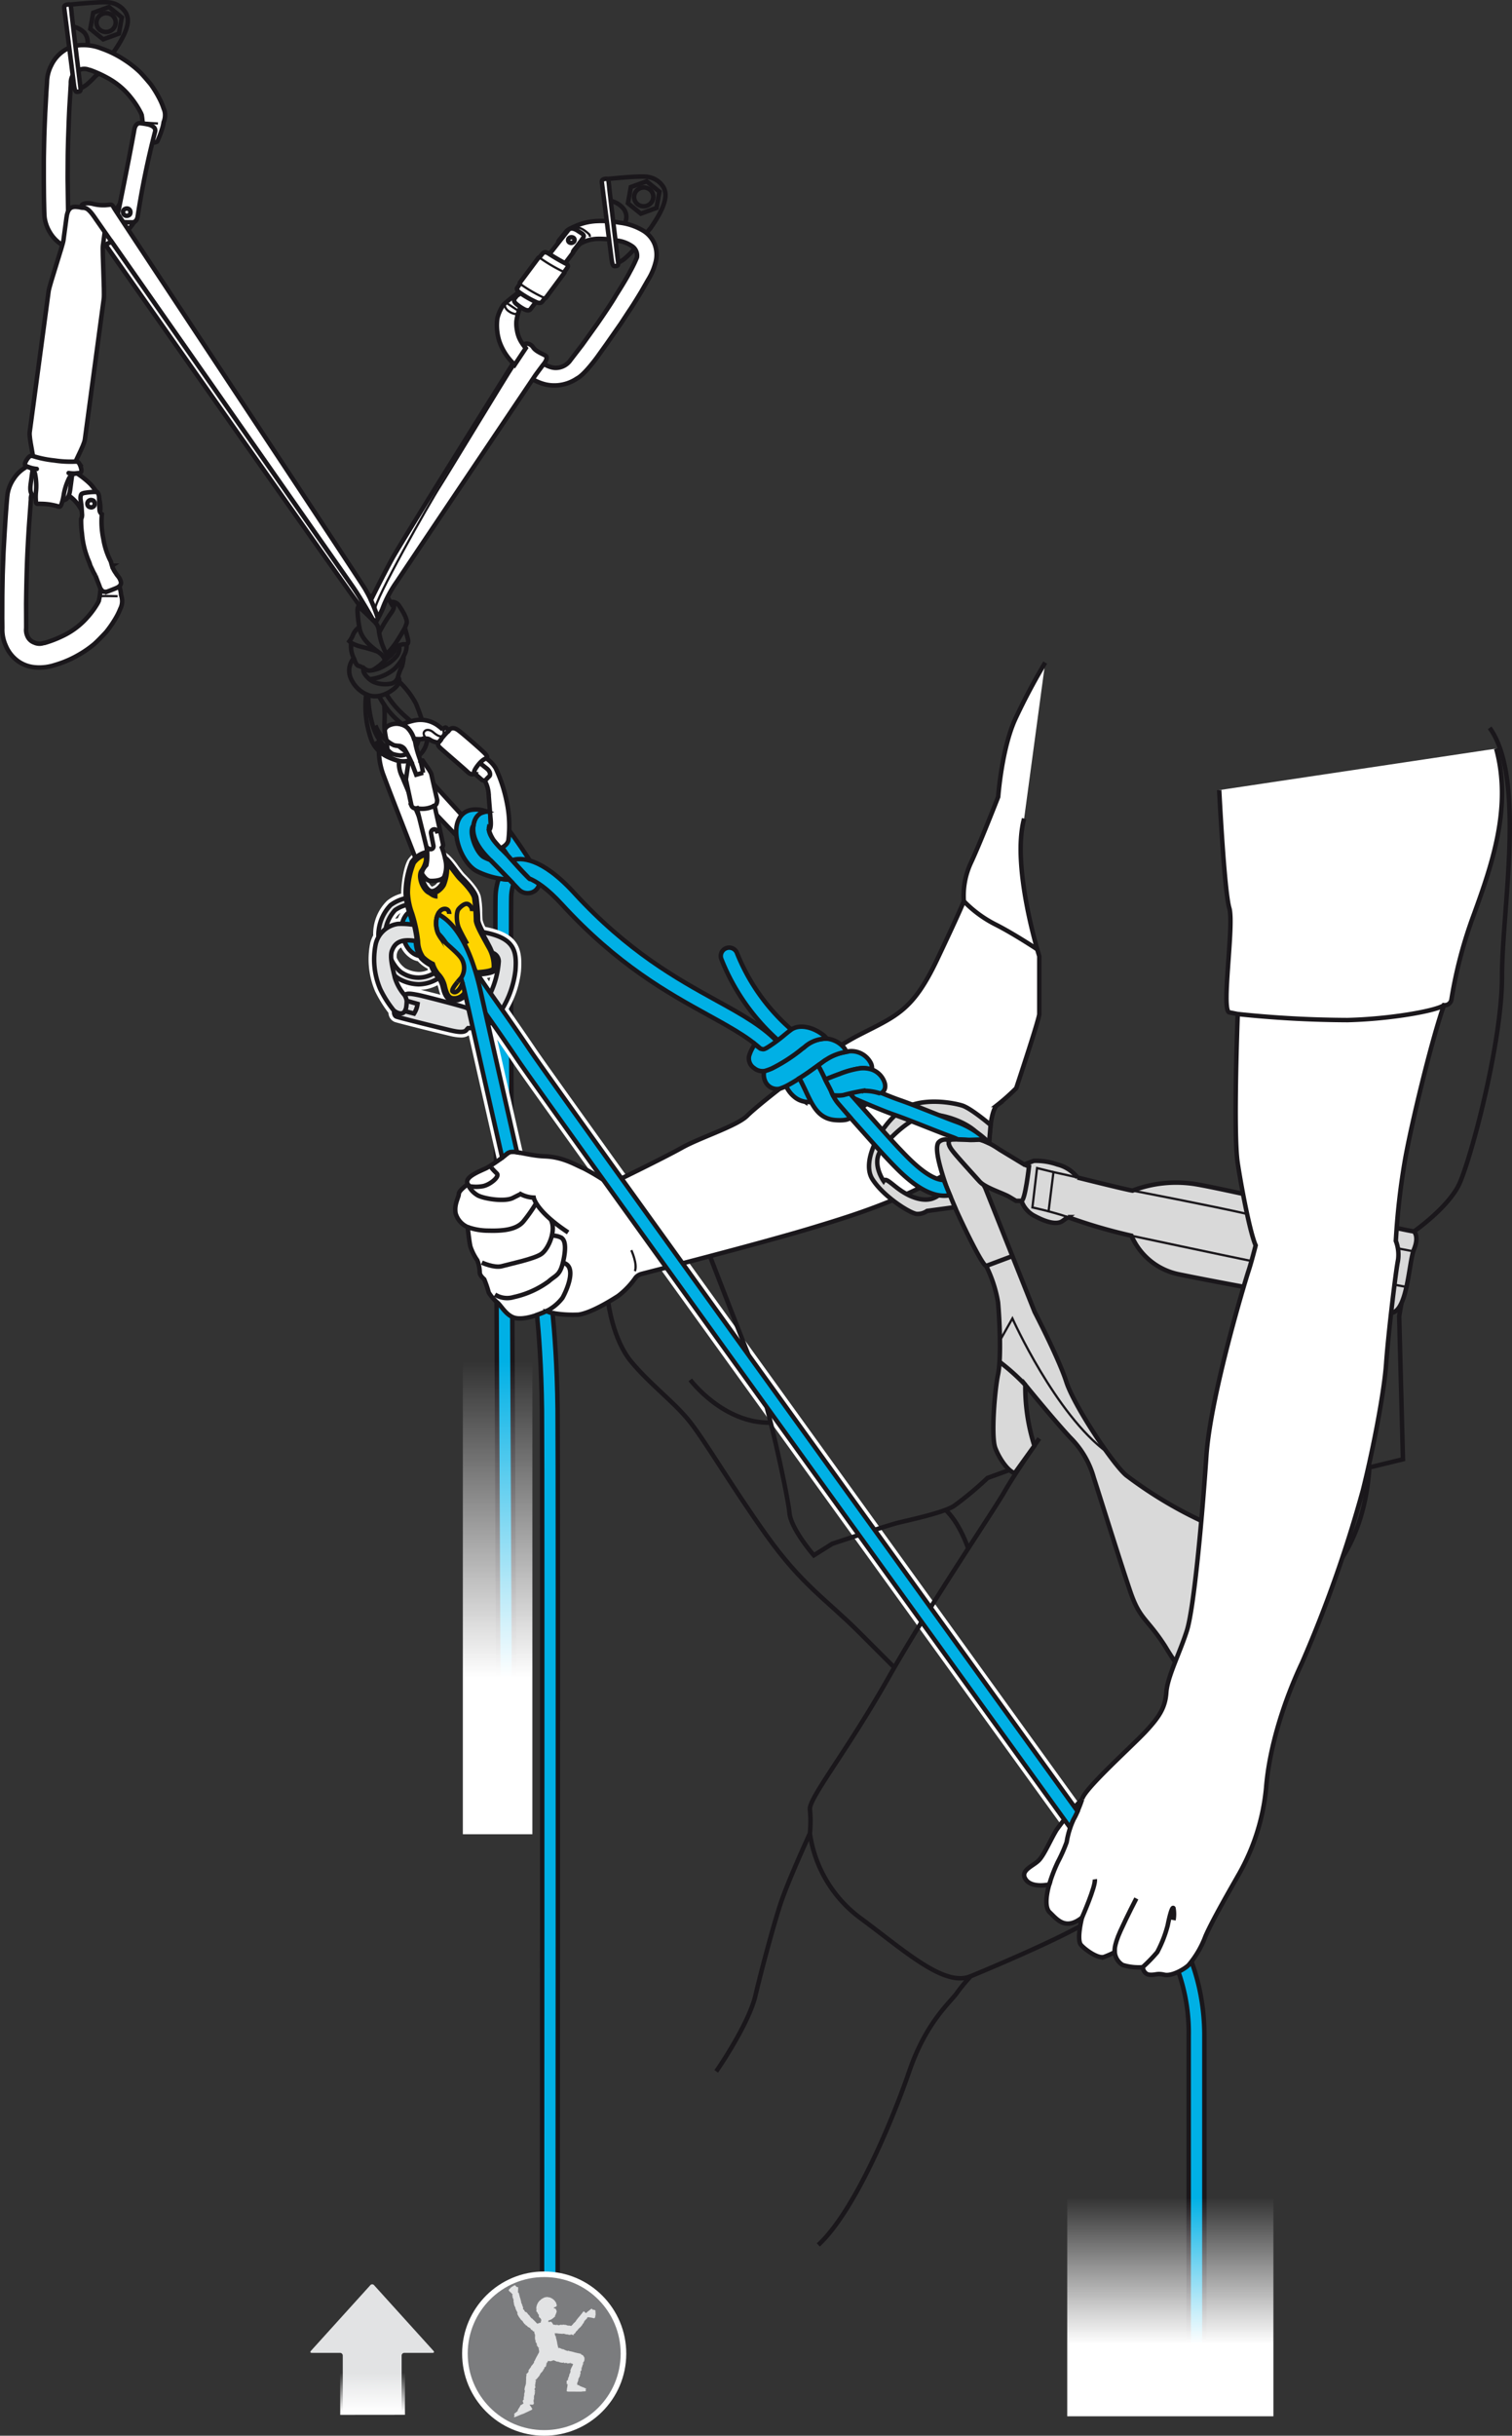 <svg xmlns="http://www.w3.org/2000/svg" xmlns:xlink="http://www.w3.org/1999/xlink" viewBox="0 0 270.273 435.089"><rect x="0" y="0" width="270.273" height="435.089" fill="#333333" stroke="none"/><defs><linearGradient id="linear-gradient" x1="88.95" y1="327.647" x2="88.95" y2="243.224" gradientUnits="userSpaceOnUse"><stop offset="0.331" stop-color="#fff"/><stop offset="1" stop-color="#fff" stop-opacity="0"/></linearGradient><linearGradient id="linear-gradient-2" x1="209.197" y1="431.618" x2="209.197" y2="392.558" xlink:href="#linear-gradient"/><linearGradient id="linear-gradient-3" x1="14.423" y1="684.338" x2="10.537" y2="684.338" gradientTransform="matrix(0, -1.783, 1.341, 0, -851.101, 449.58)" gradientUnits="userSpaceOnUse"><stop offset="0" stop-color="#fff" stop-opacity="0"/><stop offset="1" stop-color="#fff"/></linearGradient></defs><g id="Calque_2" data-name="Calque 2"><g id="Calque_1-2" data-name="Calque 1"><path d="M89.197,325.869q-.02-4.18-.04-8.444c-.344-72.448-.733-154.569-.569-157.524a10.765,10.765,0,0,1,.573-2.983s.517.089.826.124.802.073.864.079.2.018.2.018l.731.762a8.127,8.127,0,0,0-.396,2.158c-.163,2.872.243,88.529.572,157.356q.02,4.181.039,8.287" fill="#00b0e5" stroke="#1a171b" stroke-width="0.8"/><path d="M190.877,326.759c-9.562-13.234-93.569-129.512-98.671-137.047-1.855-2.743-3.287-4.805-4.364-6.343,1.982,8.767,4.072,17.965,5.069,22.353l.166.732-.739-.128c-.004-0-.251-.044-.422-.062-.038-.004-.089-.005-.146-.005a3.504,3.504,0,0,0-.526.037,3.757,3.757,0,0,0-.633.441l-1.16.908-.175-.77c-.968-4.262-3.121-13.735-5.155-22.735-.094.006-.176.011-.243.014l-.015.015a1.622,1.622,0,0,1-1.498.658,9.034,9.034,0,0,1-1.863-.274c-.982-.227-9.206-2.251-9.808-2.482a1.378,1.378,0,0,1-.765-1.329,21.03,21.03,0,0,1-2.41-3.841,14.062,14.062,0,0,1-.838-8.412,5.796,5.796,0,0,1,.528-1.273,7.749,7.749,0,0,1,2.297-5.927,6.536,6.536,0,0,1,2.723-1.288c-.013-.17-.02-.335-.02-.491,0-.952.278-4.198,1.13-5.686a4.76,4.76,0,0,1,2.928-1.929l.592-.121.007.604s.008.703-.028,1.407a3.366,3.366,0,0,1-.593,1.58c-.107.184-.224.385-.343.616a2.908,2.908,0,0,0,.933,2.763.577.577,0,0,0,.377.138,2.261,2.261,0,0,0,1.503-1.125,6.414,6.414,0,0,0,.476-2.194l.038-.359a7.439,7.439,0,0,0-.136-1.635L78.861,152.31l1.023.768a12.354,12.354,0,0,1,1.701,2.011c.423.558.859,1.135,1.103,1.379,1.121,1.121,2.448,2.558,2.755,3.726a13.424,13.424,0,0,1,.257,2.833c.012.528.024,1.028.067,1.353a7.015,7.015,0,0,0,.646,1.632c5.655,1.025,6.538,3.309,6.221,7.398a16.862,16.862,0,0,1-2.319,6.866c1.307,1.859,2.922,4.176,5.04,7.303,5.038,7.445,88.208,122.565,97.675,135.667l.171.237-.408.878c-.111.239-.219.443-.466.875a12.515,12.515,0,0,0-.573,1.395l-.318.9ZM81.656,178.991c.603.166,1.095.306,1.392.398l-.201-.889A2.746,2.746,0,0,1,81.656,178.991Zm-8.545-1.98a9.813,9.813,0,0,1,1.691.228c.625.12,2.932.705,4.992,1.251a4.461,4.461,0,0,1-.929-2.045,5.784,5.784,0,0,0-.427-1.167,6.689,6.689,0,0,1-3.564,1.048,7.849,7.849,0,0,1-3.475-.874,9.166,9.166,0,0,0,1.043,1.663A1.9,1.9,0,0,1,73.111,177.011Zm13.057-2.703c.424.638.875,1.301,1.422,2.088a18.206,18.206,0,0,0,.759-2.589A6.312,6.312,0,0,1,86.167,174.308Zm-15.737-3.076a5.079,5.079,0,0,0,1.797,2.173,5.75,5.75,0,0,0,2.634.712A4.529,4.529,0,0,0,77.155,173.476c-.153-.309-.276-.612-.348-.8a6.316,6.316,0,0,1-1.739-1.292c-.032-.041-.062-.085-.092-.132a3.326,3.326,0,0,1-.9-.271,4.477,4.477,0,0,1-2.126-2.375,2.024,2.024,0,0,0-1.419,1.379A2.955,2.955,0,0,0,70.43,171.232Zm2.19-9.061a4.185,4.185,0,0,0-1.67.776,4.524,4.524,0,0,0-1.213,1.975,5.906,5.906,0,0,1,1.293-.376,3.453,3.453,0,0,1,.468-.041,3.881,3.881,0,0,1,.723-1.402,3.678,3.678,0,0,1,.518-.514Q72.677,162.385,72.62,162.171Z" fill="#fff"/><path d="M76.366,152.384s.008.688-.027,1.375a5.21,5.21,0,0,1-.881,1.992c-.439.852.127,2.633,1.065,3.383a1.08,1.08,0,0,0,.69.247,2.709,2.709,0,0,0,1.935-1.372,8.02,8.02,0,0,0,.578-2.746,8.148,8.148,0,0,0-.141-1.785c.625.469,2.125,2.719,2.75,3.344s2.312,2.312,2.625,3.5a33.893,33.893,0,0,1,.312,4.125,7.644,7.644,0,0,0,.809,2.016c5.846.998,6.336,3.279,6.055,6.91a16.378,16.378,0,0,1-2.416,6.927c1.362,1.938,3.018,4.308,5.22,7.561,4.865,7.189,81.297,113,97.684,135.68,0,0-.176.381-.283.609-.107.23-.211.426-.447.84a13.501,13.501,0,0,0-.611,1.476c-14.168-19.609-93.674-129.668-98.662-137.035-1.938-2.864-3.453-5.044-4.716-6.845a4.361,4.361,0,0,1-.67.365c2.017,8.922,4.171,18.405,5.188,22.88,0,0-.27-.047-.455-.066-.052-.006-.122-.008-.2-.008a4.024,4.024,0,0,0-.613.045,3.374,3.374,0,0,0-.867.551c-.162.125-.525.41-.525.41-.984-4.329-3.189-14.034-5.251-23.159-.508.052-.849.056-.849.056l-.201.201a1.135,1.135,0,0,1-1.097.465,8.481,8.481,0,0,1-1.752-.262c-1.236-.285-9.215-2.26-9.74-2.461-.525-.203-.438-1.051-.438-1.051a19.313,19.313,0,0,1-2.467-3.871,13.509,13.509,0,0,1-.807-8.059,5.405,5.405,0,0,1,.549-1.28,7.337,7.337,0,0,1,2.122-5.677,6.506,6.506,0,0,1,2.938-1.272,7.222,7.222,0,0,1-.063-.885,14.681,14.681,0,0,1,1.065-5.438,4.287,4.287,0,0,1,2.594-1.688m-7.381,13.525a5.188,5.188,0,0,1,2.129-.871,3.513,3.513,0,0,1,.564-.037c.07,0,.143.001.217.003a3.428,3.428,0,0,1,.713-1.585,3.353,3.353,0,0,1,.714-.642c-.122-.37-.236-.772-.334-1.201a5.289,5.289,0,0,0-2.366.993,5.643,5.643,0,0,0-1.637,3.339m18.706,3.567-.024-.055c-.246-.556-1.584-2.956-1.586-2.959.423.822.94,1.731,1.379,2.547.084.155.158.311.231.467M74.861,174.618a5.121,5.121,0,0,0,2.956-.97,8.383,8.383,0,0,1-.607-1.326,6.61,6.61,0,0,1-1.75-1.25,3.103,3.103,0,0,1-.178-.284,3.011,3.011,0,0,1-.992-.259,4.17,4.17,0,0,1-2.028-2.497,2.549,2.549,0,0,0-2.195,1.767,3.555,3.555,0,0,0-.127,1.571,5.585,5.585,0,0,0,2.057,2.48,6.218,6.218,0,0,0,2.864.768M87.982,170.153l.008.019-.008-.019-.009-.022.009.022m-.296,7.256a16.79,16.79,0,0,0,1.463-5.689,1.61,1.61,0,0,0-1.15-1.527,5.514,5.514,0,0,1,.461,2.816c-.186.683-2.406.811-3.17.874.774,1.189,1.532,2.291,2.396,3.526m-15.32.401c.092-.221.37-.299.745-.299a9.453,9.453,0,0,1,1.597.219c1.049.201,7.221,1.815,8.318,2.178a2.611,2.611,0,0,1,.736.376c-.208-.924-.415-1.839-.615-2.727l-.012-.052a2.336,2.336,0,0,1-1.938,1.023,2.566,2.566,0,0,1-.299-.018c-1.062-.125-1.375-1.5-1.562-2.25a5.584,5.584,0,0,0-.733-1.691,6.353,6.353,0,0,1-3.728,1.257,7.405,7.405,0,0,1-3.432-.912,4.368,4.368,0,0,1-.958-.701c.036.153.073.307.106.451a8.655,8.655,0,0,0,1.775,3.147m5.773-26.666.463,2.515a6.926,6.926,0,0,1,.131,1.485c-.013.104-.025.23-.039.369a6.293,6.293,0,0,1-.41,1.991,1.885,1.885,0,0,1-1.071.876c-.017,0-.03,0-.065-.028a2.558,2.558,0,0,1-.801-2.143c.115-.223.228-.416.331-.594a3.803,3.803,0,0,0,.66-1.806c.036-.711.029-1.408.029-1.438l-.014-1.209-1.185.241a5.184,5.184,0,0,0-3.263,2.171c-.913,1.593-1.196,4.907-1.196,5.934q0,.055.001.112a6.685,6.685,0,0,0-2.533,1.291,8.282,8.282,0,0,0-2.469,6.178,6.197,6.197,0,0,0-.509,1.264,14.53,14.53,0,0,0,.87,8.764,22.904,22.904,0,0,0,2.369,3.817,1.805,1.805,0,0,0,1.075,1.601c.649.248,8.885,2.274,9.876,2.503a9.29,9.29,0,0,0,1.977.287,2.473,2.473,0,0,0,1.426-.376c1.986,8.788,4.053,17.884,4.997,22.035l.35,1.54,1.242-.975c0-0.0.359-.282.519-.405a5.226,5.226,0,0,1,.509-.369c.097-.011.237-.019.36-.019.037,0,.069 0.0.095.003.156.016.382.056.388.057l1.479.257-.333-1.464c-.903-3.971-2.701-11.887-4.504-19.855.823,1.19,1.784,2.59,2.898,4.237C96.746,197.309,174.862,305.448,190.471,327.052l1.118,1.547.636-1.8a12,12,0,0,1,.537-1.313c.246-.432.364-.653.485-.914l.285-.612.245-.531-.343-.474c-15.448-21.381-92.759-128.404-97.666-135.655-2.015-2.975-3.582-5.227-4.862-7.05a17.149,17.149,0,0,0,2.226-6.8c.328-4.231-.606-6.768-6.381-7.882a4.94,4.94,0,0,1-.488-1.253c-.04-.298-.051-.784-.063-1.298a13.751,13.751,0,0,0-.274-2.949c-.338-1.284-1.719-2.787-2.885-3.953-.219-.219-.664-.808-1.058-1.327a12.188,12.188,0,0,0-1.8-2.11l-2.046-1.534Zm-7.489,12.966a3.234,3.234,0,0,1,.628-.786,2.109,2.109,0,0,1,.327-.23,4.398,4.398,0,0,0-.476.933q-.097.01-.183.025c-.092.016-.191.035-.296.058Zm.272,6.985a2.25,2.25,0,0,1,.074-.925,1.679,1.679,0,0,1,.703-.928,4.787,4.787,0,0,0,2.161,2.189,3.719,3.719,0,0,0,.827.275,6.383,6.383,0,0,0,1.722,1.321c.028.069.059.145.094.226a3.874,3.874,0,0,1-1.642.364,5.261,5.261,0,0,1-2.404-.656,4.592,4.592,0,0,1-1.535-1.866Zm16.113,3.608c.212-.034.416-.072.61-.119-.064.24-.133.479-.205.714q-.2-.293-.405-.595Zm-11.814,2.113a7.104,7.104,0,0,0,2.982-.829,4.833,4.833,0,0,1,.161.514l.016.063a8.353,8.353,0,0,0,.345,1.128c-1.428-.372-2.8-.717-3.504-.876Zm-2.581-.269-.059-.083q.105.033.21.062-.078.008-.151.021Z" fill="#fff"/><path d="M87.667,146.003c-.036-.377-.067-1.037-.067-1.037a3.113,3.113,0,0,0-1.353.145,2.316,2.316,0,0,0-1.358,1.361c-1.09,2.849.972,5.374,2.618,7.025,1.76,1.766,3.358,3.438,4.336,4.465.443.462.761.797.92.957a2.237,2.237,0,0,0,2.178.538,2.089,2.089,0,0,0,.756-.391c.385-.313,1.523-1.516-.019-3.864l-.795-1.219c-1.112-1.705-2.257-3.467-3.888-5.678l-2.253,1.659c.744,1.015,1.391,1.935,1.979,2.802-.396-.406-.81-.823-1.23-1.246-2.074-2.078-2.181-3.205-2.075-3.753a2.698,2.698,0,0,1,.323.091S87.686,146.217,87.667,146.003Z" fill="#00b0e5" stroke="#1a171b" stroke-width="0.8"/><path d="M73.067,134.672a31.246,31.246,0,0,0,2.333,2.97c2.004,2.402,7.709,8.52,7.853,8.739a30.996,30.996,0,0,1-.602,3.982s-6.537-6.731-8.282-8.793c-1.744-2.065-6.535-7.308-4.8-9.62Z" fill="#fff" stroke="#1a171b" stroke-width="0.8"/><path d="M90.722,152.765s3.345,3.812,4.12,4.354" fill="none" stroke="#1a171b" stroke-width="0.8"/><path d="M86.662,135.292a5.867,5.867,0,0,1,1.935,1.916A26.177,26.177,0,0,1,90.565,143.165a20.742,20.742,0,0,1,.326,6.803c-.087,1.005-1.399,1.551-1.399,1.551s-.747-.803-1.243-1.427a6.562,6.562,0,0,1-.84-1.773c.516-.44.275-2.049.243-2.516-.031-.468-.255-3.036-.321-4.154a5.608,5.608,0,0,0-.663-2.157,3.462,3.462,0,0,1-.474-.151c-.1-.054-.672-.576-1.917-1.668" fill="#fff" stroke="#1a171b" stroke-width="0.8"/><path d="M86.667,139.491s.643-.708.82-.847c.176-.141.219-.801-.417-1.317-.636-.514-1.931-1.447-1.644-1.785,0,0,.617-.683.758-.576" fill="none" stroke="#1a171b" stroke-width="0.8"/><path d="M86.97,144.96a5.126,5.126,0,0,0-3.016-.236c-.019.007-.038.013-.059.019a3.074,3.074,0,0,0-1.911,1.663c-1.394,2.907.792,7.996,3.324,9.253a14.676,14.676,0,0,0,5.748,1.474s-1.46-1.514-1.875-1.94c-.415-.426-1.556-1.581-1.556-1.581a11.378,11.378,0,0,1-1.072-.463c-1.273-.63-2.729-4.1-2.042-5.531l.118-.135a3.492,3.492,0,0,1,.408-1.324,2.502,2.502,0,0,1,.878-.891A6.53,6.53,0,0,1,86.97,144.96Z" fill="#00b0e5" stroke="#1a171b" stroke-width="0.8"/><rect x="82.735" y="243.224" width="12.43" height="84.423" fill="url(#linear-gradient)"/><path d="M185.776,256.956s-4.25,6.053-6.25,9.553-13.25,20-20.75,33.25c-7.502,13.25-14.252,21.5-14.002,23.5a20.84,20.84,0,0,1-.008,4.25s-4.043,8.75-5.393,13c-1.35,4.25-3.35,11.75-4.35,16s-5.25,11-7,13.5" fill="none" stroke="#1a171b" stroke-width="0.8"/><path d="M180.455,262.577l-3.93,1.432a60.391,60.391,0,0,1-6,5c-2,1.25-8,2.5-10,3s-11.752,3.75-11.752,3.75l-3.297,2.066s-4.111-4.715-4.367-7.623c-.256-2.908-3.852-19.605-5.65-23.973s-8.551-21.85-8.551-21.85" fill="none" stroke="#1a171b" stroke-width="0.8"/><path d="M186.83,118.357a112.791,112.791,0,0,0-5.328,10.039c-2.459,5.326-3.072,13.934-3.072,13.934s-3.279,8.399-4.904,11.848a13.91,13.91,0,0,0-1.242,6.797s-.41,1.228-4.785,10.449c-4.375,9.219-7.303,10.039-14.065,13.521-6.764,3.482-18.031,12.498-19.855,14.342-1.824,1.846-8.422,3.894-11.699,5.738-3.277,1.844-12.881,6.506-12.881,6.506a40.484,40.484,0,0,0-4.727-2.861c-1.492-.621-3.606-1.988-6.84-2.113-3.234-.125-5.721-1.244-6.592-.621a28.3,28.3,0,0,1-3.855,2.703c-1.369.654-4.104,1.649-3.357,2.893,0,0-1.617,1.119-1.617,1.74,0,.623-.846,1.77-.576,3.441a3.803,3.803,0,0,0,2.158,2.481s.268,2.484.484,3.453a9.52,9.52,0,0,0,1.24,2.478,6.033,6.033,0,0,1,.432,2.104c0,.594.539,1.023.808,1.293a19.919,19.919,0,0,1,.809,2.375,8.248,8.248,0,0,0,1.672,1.887c.756.754,1.672,2.481,3.344,2.695,1.672.215,3.883-.645,5.123-1.186a21.305,21.305,0,0,0,5.932.539c2.158-.324,5.393-2.266,7.064-3.344a14.509,14.509,0,0,0,3.131-3.289,2.113,2.113,0,0,1,1.078-.646c.377-.109,20.814-5.293,30.689-8.293,8.801-2.674,19.881-6.041,31.387-14.611,0,0,.115-6.264,1.49-7.264a37.727,37.727,0,0,0,3.375-3s4.125-12.375,4.125-13.25V170.806s-5.043-15.98-2.711-24.586" fill="#fff" stroke="#1a171b" stroke-width="0.8"/><path d="M266.28,130.009c6.5,9,2.193,32.461,2.205,44.422.012,11.961-5.705,33.078-7.705,37.205-2,4.127-8.029,8.342-8.029,8.342l-2.644,15.121.674,25.57-6,1.459c-1.5,22.619-18.002,26.285-18.002,26.285l-2.461,2.002-8.797,7.162c.74,25.9-16.242,41.932-19.992,44.932-3.752,3-22.002,10.5-22.002,10.5a29.638,29.638,0,0,0-2.484,3c-1.266,1.75-5.516,5.25-8.516,14s-9.752,25-16.252,31" fill="none" stroke="#1a171b" stroke-width="0.8"/><path d="M172.284,160.974a21.226,21.226,0,0,0,5.531,4.098c3.279,1.637,7.596,4.504,7.596,4.504" fill="none" stroke="#1a171b" stroke-width="0.8"/><path d="M83.627,211.531a4.214,4.214,0,0,0,1.81,2.018c1.268.635,4.824,1.143,6.219.445l1.395-.699a5.576,5.576,0,0,0,2.348.635s.383,2.412,6.156,6.219" fill="none" stroke="#1a171b" stroke-width="0.8"/><path d="M83.592,219.193a11.048,11.048,0,0,0,3.748.637c2.412.065,4.949-.125,6.219-1.648a27.469,27.469,0,0,0,2.283-3.26" fill="none" stroke="#1a171b" stroke-width="0.8"/><path d="M86.135,225.54s2.215,1.016,3.582.637c1.367-.383,5.684-1.27,7.016-2.158,1.332-.889,2.779-4.348,1.707-6.203" fill="none" stroke="#1a171b" stroke-width="0.8"/><path d="M88.483,231.251a4.075,4.075,0,0,0,3.363.445,16.512,16.512,0,0,0,6.219-2.793c1.27-1.141,2.031-1.016,2.602-3.553s.383-3.934-.443-4.314a3.465,3.465,0,0,0-1.582-.317" fill="none" stroke="#1a171b" stroke-width="0.8"/><path d="M97.504,234.292a8.23,8.23,0,0,0,3.035-2.447c.762-1.355,2.691-5.693.076-6.285" fill="none" stroke="#1a171b" stroke-width="0.8"/><path d="M112.85,223.322s1.145,2.475.637,3.742" fill="none" stroke="#1a171b" stroke-width="0.4"/><path d="M83.795,211.872a6.783,6.783,0,0,0,2.594,0c1.27-.291,2.984-1.688,2.412-2.258s-1.285-1.246-.994-1.438" fill="none" stroke="#1a171b" stroke-width="0.8"/><path d="M108.719,232.577s.791,6.684,4.131,10.682c3.342,3.998,7.195,6.824,10.021,10.164,2.826,3.34,7.707,11.816,14.129,20.809,6.422,8.99,10.533,11.305,16.699,17.469l6.164,6.164" fill="none" stroke="#1a171b" stroke-width="0.8"/><path d="M123.385,246.486s5.891,7.84,14.377,7.644" fill="none" stroke="#1a171b" stroke-width="0.8"/><path d="M169.014,269.712s2.277,1.855,4.055,6.889" fill="none" stroke="#1a171b" stroke-width="0.8"/><path d="M144.766,327.509a22.875,22.875,0,0,0,8.916,15.031c8.094,5.969,15.109,12.465,19.844,10.469" fill="none" stroke="#1a171b" stroke-width="0.8"/><path d="M169.582,203.669a1.642,1.642,0,0,0-1.822.402c-.852,1.135.568,5.387,1.418,7.938s6.223,14,7.098,14.125a23.205,23.205,0,0,1,2.125,6.5c.25,2.75.625,9.875,0,12.875s-1.25,11.125-.5,13.125,2.375,4.25,3.5,4.5l3.5-4.875a34.545,34.545,0,0,1-1.625-10.875s4.875,6,8,9.375a16.241,16.241,0,0,1,4.252,7.25c.625,1.875,4.75,15.125,6.5,20.25s2.916,4.656,6.25,9.82a51.01,51.01,0,0,0,4.168,6l14.332-11.666a62.431,62.431,0,0,0-4.164-7.57c-2.834-4.5-4.834-8-7.834-9.166a74.676,74.676,0,0,1-13.5-8.168c-2.5-2.168-9.334-12.5-10.668-16.668-1.334-4.164-5.668-12.5-5.668-12.5l-8.834-22.164-.311-.565a9.665,9.665,0,0,1-1.176-1.107c-.609-.676-2.926-3.246-3.488-3.906a12.922,12.922,0,0,1-1.352-1.797l-.195-.512Z" fill="#d9d9d9" stroke="#1a171b" stroke-width="0.8"/><path d="M178.705,205.365s-2.769-1.93-3.877-1.797a8.805,8.805,0,0,1-2.078-.006s-1.904-.068-2.631,0c-.727.068-.693.834,0,1.803.693.969,3.982,4.543,4.986,5.678s4.191,2.078,5.35,2.772l1.158.691h.971a4.841,4.841,0,0,0,2.492,2.769c2.078,1.109,3.879,1.524,4.848.832l.969-.693a93.204,93.204,0,0,0,11.359,3.322,11.77,11.77,0,0,0,8.525,6.904c12,2.463,37.502,6.869,37.502,6.869,3.334.5,3.5-8.977,4.471-11.332.971-2.356,0-3.199,0-3.199-3.529-.531-32.973-7.469-39.139-8.469a21.949,21.949,0,0,0-11.168,1.168c-1.168-.168-9.834-2.336-9.834-2.336a6.58,6.58,0,0,0-3.604-2.332,11.644,11.644,0,0,0-4.205-.65l-1.736.65Z" fill="#d9d9d9" stroke="#1a171b" stroke-width="0.8"/><path d="M202.444,212.677s14.855,2.863,20.475,4.168" fill="#d9d9d9" stroke="#1a171b" stroke-width="0.4"/><path d="M202.252,220.736s16.35,3.484,21.451,4.523" fill="#d9d9d9" stroke="#1a171b" stroke-width="0.4"/><line x1="249.869" y1="222.997" x2="252.631" y2="223.521" fill="#d9d9d9" stroke="#1a171b" stroke-width="0.4"/><line x1="249.264" y1="229.488" x2="251.407" y2="229.888" fill="#d9d9d9" stroke="#1a171b" stroke-width="0.4"/><path d="M178.664,243.259a37.503,37.503,0,0,1,4.611,4.125" fill="none" stroke="#1a171b" stroke-width="0.8"/><path d="M178.735,239.474l2.236-3.961s7.709,17.172,16.912,23.893" fill="none" stroke="#1a171b" stroke-width="0.4"/><line x1="176.276" y1="226.134" x2="180.971" y2="224.372" fill="none" stroke="#1a171b" stroke-width="0.8"/><path d="M192.61,210.341c-1.252-.31-4.303-.969-4.303-.969l-.873,7.008s2.209.586,3.459,1.033" fill="none" stroke="#1a171b" stroke-width="0.4"/><path d="M188.307,209.372l-2.932-.721-.83,7.031s1.977.445,2.889.697" fill="none" stroke="#1a171b" stroke-width="0.4"/><path d="M183.065,208.009l.873.355s-.693,6.141-1.353,6.141" fill="none" stroke="#1a171b" stroke-width="0.8"/><path d="M75.588,170.822a3.022,3.022,0,0,1-1.299-.293c-1.287-.613-2.145-2.078-2.416-4.125a3.759,3.759,0,0,1,.734-2.984,3.9,3.9,0,0,1,2.586-1.312l.207,2.793a1.07,1.07,0,0,0-.633.305,1.2,1.2,0,0,0-.115.832c.174,1.318.625,1.859.84,1.963.148.068.4-.06.541-.142l1.465,2.383A3.646,3.646,0,0,1,75.588,170.822Z" fill="#00b0e5" stroke="#1a171b" stroke-width="0.8"/><path d="M98.772,234.544c.309,3.086.816,9.291.902,17.266.123,11.434,0,176.301,0,178.611h-2.801c.002-2.312.123-167.162,0-178.58-.084-7.832-.578-13.918-.879-16.955,0,0,.846-.311,1.178-.451.332-.143.496-.227.496-.227l.688.258Z" fill="#00b0e5" stroke="#1a171b" stroke-width="0.8"/><path d="M67.73,134.14a12.612,12.612,0,0,0,.722,4.072s.762,2.051,1.959,5.141c1.197,3.09,3.91,10.059,3.91,10.059a4.311,4.311,0,0,1,3.357-1.027s-5.4-12.688-5.783-13.645a5.414,5.414,0,0,1-.579-2.809,19.096,19.096,0,0,1-1.926-.704A6.258,6.258,0,0,1,67.73,134.14Z" fill="#fff" stroke="#1a171b" stroke-width="0.8"/><path d="M74.873,175.825a7.405,7.405,0,0,1-3.432-.912c-1.244-.646-2.826-2.514-3.535-5.812a7.799,7.799,0,0,1,1.926-7.436,7.5,7.5,0,0,1,3.822-1.399l.088,1.199a6.347,6.347,0,0,0-3.121,1.104,6.682,6.682,0,0,0-1.543,6.279c.666,3.098,2.147,4.6,2.918,5a5.366,5.366,0,0,0,6.658-.873l.82.875A6.734,6.734,0,0,1,74.873,175.825Z" fill="#e2e3e4" stroke="#1a171b" stroke-width="0.8"/><path d="M177.073,200.954s-3.482-2.969-5.072-3.471c-1.59-.502-7.615-1.674-11.129,1.004-3.514,2.678-6.943,8.951-4.936,12.131,2.008,3.18,6.863,6.176,7.949,6.226a3.004,3.004,0,0,0,1.84-.535l4.961-.672-1.508-3.629a4.73,4.73,0,0,1-2.617,2.125c-1.756.5-3.848-.322-5.521-1.457-1.674-1.137-2.678-2.391-3.096-1.723,0,0-2.01-2.844-.67-5.188,1.34-2.344,5.982-6.693,8.932-6.693s8.09,1.81,9.41,4.629l1.184.51Z" fill="#d9d9d9" stroke="#1a171b" stroke-width="0.8"/><path d="M83.662,183.659s1.225-.594.732-2.623" fill="none" stroke="#1a171b" stroke-width="0.8"/><path d="M76.366,152.384a4.287,4.287,0,0,0-2.594,1.688,14.681,14.681,0,0,0-1.065,5.438,12.103,12.103,0,0,0,.752,3.688,24.706,24.706,0,0,1,1.062,4.938,5.452,5.452,0,0,0,.938,2.938,6.61,6.61,0,0,0,1.75,1.25,5.381,5.381,0,0,0,1,1.812,4.338,4.338,0,0,1,1.125,2.125c.188.75.5,2.125,1.562,2.25a2.41,2.41,0,0,0,2.562-1.574c.5-1.176,1.062-2.988,1.812-3.051s3-.188,3.188-.875a6.9,6.9,0,0,0-1-4c-.875-1.625-2.062-3.625-2.188-4.562a33.893,33.893,0,0,0-.312-4.125c-.312-1.188-2-2.875-2.625-3.5s-2.125-2.875-2.75-3.344a8.146,8.146,0,0,1,.141,1.785,8.019,8.019,0,0,1-.578,2.746c-.438.75-1.688,1.875-2.625,1.125s-1.504-2.531-1.065-3.383a5.21,5.21,0,0,0,.881-1.992C76.373,153.072,76.366,152.384,76.366,152.384Z" fill="#ffd400" stroke="#1a171b" stroke-width="1.2"/><path d="M76.049,158.628s.91,1.506,2.16,1.506" fill="none" stroke="#1a171b" stroke-width="0.8"/><path d="M84.389,162.763a1.339,1.339,0,0,0-.646-1.211c-.484-.324-1.209.203-1.734.797-.525.598-.402,2.471,0,3.398.402.928,1.492,2.875,1.492,2.875" fill="none" stroke="#1a171b" stroke-width="0.8"/><path d="M215.286,430.421h-2.801v-66.803a32.767,32.767,0,0,0-3.797-15.871l2.377-1.477c.174.275,4.221,6.889,4.221,17.348Z" fill="#00b0e5" stroke="#1a171b" stroke-width="0.8"/><path d="M217.934,141.138s.902,18.047,1.805,21.055c.902,3.006-1.504,18.344,0,18.645l1.504.301s-.824,21.312,0,26.637c.824,5.32,2.291,12.664,3.209,14.684,0,0-.736,2.934-1.285,4.586-.549,1.652-6.791,22.209-7.525,33.039-.734,10.828-2.205,27.164-3.488,31.201-1.283,4.037-3.486,8.26-3.67,11.014-.184,2.752-1.287,4.404-3.672,6.973-2.385,2.57-11.012,10.277-11.379,12.113a49.543,49.543,0,0,0-4.592,5.508c-1.101,1.836-2.092,4.223-3.064,5.324-.973,1.102-3.543,1.836-2.441,3.486s4.221.918,4.221.918-1.191,3.783.074,4.971,2.768,3.324,5.777.949c0,0-1.031,3.957-.158,4.906.871.949,3.088,2.478,4.115,2.109a15.249,15.249,0,0,0,1.898-.844,2.97,2.97,0,0,0,1.424,2.295,9.745,9.745,0,0,0,3.561.396s.158,1.266,1.266,1.344,1.266-.316,2.611,0c1.346.316,3.639-1.027,4.351-1.74a17.273,17.273,0,0,0,3.006-5.143c1.268-2.928,4.668-8.781,6.014-11.156a38.446,38.446,0,0,0,4.826-15.35c.553-7.121,3.164-15.43,6.408-22.312a230.468,230.468,0,0,0,10.885-30.822c2-8,3.832-17.836,4.166-22.668s1.582-15.352,2.023-17.924a6.838,6.838,0,0,0-.295-3.971,127.626,127.626,0,0,1,1.545-13.895c1.029-6.176,4.895-22.211,7.061-28.211a1.214,1.214,0,0,0,1.332-1,79.766,79.766,0,0,1,4-15.168c3.334-9.164,6.832-19.332,4-29.664" fill="#fff" stroke="#1a171b" stroke-width="0.8"/><path d="M187.555,336.62a27.037,27.037,0,0,1,1.564-4.064,28.036,28.036,0,0,0,1.549-3.504,15.994,15.994,0,0,1,1.225-4.062,22.436,22.436,0,0,0,1.539-3.606" fill="none" stroke="#1a171b" stroke-width="0.8"/><path d="M193.407,342.54s2.488-5.617,2.295-6.844" fill="none" stroke="#1a171b" stroke-width="0.8"/><path d="M199.262,348.712s-.27-.953,1.02-3.793c1.289-2.836,2.838-5.801,2.838-5.801" fill="none" stroke="#1a171b" stroke-width="0.8"/><path d="M204.246,351.404a28.461,28.461,0,0,0,2.613-2.691,21.73,21.73,0,0,0,1.871-4.797c.258-1.316.773-3.445,1.031-3.059a5.802,5.802,0,0,1,0,2.129" fill="none" stroke="#1a171b" stroke-width="0.8"/><path d="M221.243,181.138a193.482,193.482,0,0,0,19.619,1.078c7.682-.185,15.92-1.66,17.252-2.66" fill="none" stroke="#1a171b" stroke-width="0.8"/><rect x="190.77" y="392.558" width="36.854" height="39.061" fill="url(#linear-gradient-2)"/><path d="M74.022,165.214a13.861,13.861,0,0,0-2.908-.176,4.741,4.741,0,0,0-3.953,3.584,13.509,13.509,0,0,0,.807,8.059,19.308,19.308,0,0,0,2.467,3.871s-.088.848.438,1.051c.525.201,8.504,2.176,9.74,2.461,1.236.281,2.486.484,2.85-.203l.201-.201s3.566-.041,4.85-1.613a17.226,17.226,0,0,0,3.623-8.674c.281-3.631-.209-5.912-6.055-6.91,0,0,1.34,2.402,1.586,2.959.246.557.332.771.332.771a1.61,1.61,0,0,1,1.15,1.527,16.084,16.084,0,0,1-1.654,6.051,14.166,14.166,0,0,1-3.1,3.266,2.107,2.107,0,0,0-1.369-1.129c-1.098-.363-7.27-1.976-8.318-2.178-1.049-.201-2.141-.404-2.342.08a8.657,8.657,0,0,1-1.775-3.147c-.363-1.572-.967-3.758-.523-4.865.443-1.105,1.242-2.264,4.455-1.664,0,0-.061-.648-.123-1.023s-.232-1.254-.268-1.41C74.096,165.548,74.022,165.214,74.022,165.214Z" fill="#e2e3e4" stroke="#1a171b" stroke-width="0.8"/><path d="M72.366,177.81a3.555,3.555,0,0,1,.342.965l1.932.547a4.202,4.202,0,0,1-.629,1.728l-1.645-.432s-.441.969-1.932-.066" fill="none" stroke="#1a171b" stroke-width="0.8"/><path d="M72.707,178.775s-.019,1.535-.342,1.844" fill="none" stroke="#1a171b" stroke-width="0.8"/><circle cx="97.276" cy="420.419" r="14.17" transform="translate(-323.455 516.339) rotate(-89.815)" fill="#7b7c7e" stroke="#fff"/><path d="M99.508,411.857l.027-.006-.02-.059c-.019-.082-.057-.109-.033-.109l.037.102c-.019-.078.012-.031.035-.004a.539.539,0,0,1-.019-.098c-.014-.012-.004.016-.008.029a.682.682,0,0,1-.078-.131c-.033-.078.035-.035-.004-.121a1.848,1.848,0,0,0-1.062-1.018c-.006-.018.006-.01.019-.014a1.769,1.769,0,0,0-.41-.074.071.071,0,0,1-.043-.035,1.798,1.798,0,0,0-.383.023,2.648,2.648,0,0,0-.379.098l.006.057c-.133.057-.057-.049-.176.025-.021.088-.205.113-.229.172,0,0-.055.031-.062.01.004.049-.055.057-.082.088-.004.019.016.006.029.008a.935.935,0,0,1-.062.074c-.033.018-.057.006-.029-.023a1.994,1.994,0,0,0-.539.731,2.175,2.175,0,0,0-.191.951c.027-.037.008-.135.059-.164.016.076-.014.113.014.152-.068.029-.01.17-.076.236l.045.019-.019.043c.096.338.156.055.225.355.057.17.152.203.176.301-.006-.016,0-.06.031-.023-.031.023.027.07.008.109.023.039-.019.219-.008.148-.008.039.055.144-.004.1.023.031.043.074.066.086l-.025-.049c.092.105.119.191.207.223l-.018-.055c.051.064.105.102.1.164l-.07-.047a.769.769,0,0,0,.27.188l-.029-.029a2.763,2.763,0,0,0,.457.17.94.94,0,0,0,.461.012l-.049-.043c.035-.008.065-.016.1-.025,0,0-.055.125-.066.111a1.681,1.681,0,0,0,.766-.162,2.233,2.233,0,0,0,.629-.475c.07-.057.055.027.055.027.059-.09.004-.059.057-.129.018-.019.018.019.018.039.019-.039.047-.062.037-.076-.037.037-.061-.012-.096-.018a.542.542,0,0,0,.066-.09l.019.016a1.555,1.555,0,0,1,.098-.295,1.227,1.227,0,0,0,.133-.451c.018.008.018.051.018.098.014-.029.01-.07.025-.09-.031.039-.004-.09-.019-.055a4.877,4.877,0,0,0-.199-.467,1.17,1.17,0,0,0-.293-.041c-.008-.055.006-.113-.008-.172C99.239,412.116,99.465,412.038,99.508,411.857Z" fill="#e2e3e4"/><path d="M96.868,413.941c.012.006.037.02.023.027-.004.016-.047-.004-.047-.004a1.04,1.04,0,0,0-.082.264l-.012-.002c.006.027-.002.047.008.072a.11.11,0,0,1-.043.006c.024,0,.01.133.01.133l.045.01c-.004.021-.059-.002-.051.025.07.019-.008.039.023.051,0,0-.006.012-.027.006.039.012.004.014.016.025a.053.053,0,0,1,.027,0l.008.016s-.035.002-.041-.008a1.203,1.203,0,0,0-.068.299c.035-.002.016-.02.059-.018.027.016-.008.016.016.023-.066,0-.016.027-.086.025l.035.01-.023.002c.037.062.018.018,0,.065.006.023-.102-.019-.146-.023a.039.039,0,0,1,.014.004c-.027-.004.025.023-.008.019,0,0-.006.031.043.031-.021,0-.035.024-.055.008,0,0-.012.012-.004.019l.019-.012a.031.031,0,0,1-.014.027l.014.016.018.008h.006v.008a2.449,2.449,0,0,0,1.457.391,1.102,1.102,0,0,0-.008-.303c.031-.014.023-.037.039-.049a.107.107,0,0,1-.037,0c.01-.055-.018-.014-.025-.062a.714.714,0,0,1,.068-.322c-.045-.031-.002-.062-.031-.092l.01.006c-.012-.029.051-.188.041-.221l-.01.004c-.027-.031.022-.021.041-.041a.106.106,0,0,1-.08-.043h.012a.25.25,0,0,1-.051-.076l.031.004c-.031-.021-.012-.059-.012-.07.012-.031.066-.076.031-.125l.086-.016-.008-.006a7.512,7.512,0,0,0-1.164-.125l-.023-.006.002.014c-.018.012.014.021-.014.014l.012-.014c-.016.012-.027,0-.043-.008a.078.078,0,0,1-.016.018Z" fill="#e2e3e4"/><path d="M100.002,420.161c-.024-.021-.092-.041-.055-.084h.01c.055-.094-.113-.094-.059-.18h.023c.035-.035-.023-.07.008-.125-.008.019-.053.043-.065.016.037-.062-.01-.086.033-.137l-.066-.021c-.012-.182-.195-.863-.229-1.045l.01.008a7.184,7.184,0,0,0-.262-1.094c.055-.059.033-.113.047-.164-.027.035-.07.035-.07.012-.008-.139-.043.004-.088-.133a2.534,2.534,0,0,1-.062-.94c-.103-.057-.045-.166-.113-.23l.021.006c-.047-.076-.021-.562-.064-.644l-.014.016c-.066-.066.035-.08.059-.152a.16.16,0,0,1-.184-.047l.019-.008c-.019-.031-.119-.102-.144-.166l.059-.014a1.213,1.213,0,0,1-.25-.273c.012-.1-.676.094-.766-.012l-.074-.074-1.012.199a3.779,3.779,0,0,0-1.058.412l-.059.006.012.031c-.024.051.047.051-.012.057v-.051c-.012.049-.045.021-.078.018a.076.076,0,0,1-.023.051c.023.004.019-.012.035-.02.021.016.078.027.059.065-.004.043-.092.021-.092.072a3.107,3.107,0,0,0-.002.75c-.019.01-.019.004-.035,0,.037.066.037.137.07.195a.206.206,0,0,1-.078.053c.045-.025.1.361.09.373l.102-.024c.01.074-.115.051-.084.113.148-.012.002.113.08.113a.066.066,0,0,1-.055.051c.08-.008.024.029.047.047.021,0,.021-.012.043-.023l.033.039c-.021.023-.068.043-.076.023a3.496,3.496,0,0,0,.051.879c.055-.035.012-.066.102-.105.057.021-.014.059.043.059-.137.047-.023.088-.156.148l.082-.012-.051.035c.102.135.045.023.047.166.023.076.135.088.102.143,0,0,.043-.041.07-.019-.07.019.057.041-.012.07.008.016.006.086.1.039-.045.025-.057.086-.1.062,0,.02-.016.043.008.055l.023-.035c.023.066-.047.121.045.143l.035-.033c.014.035.021.07-.068.109l-.031-.037a.176.176,0,0,0,.078.148v-.021c.102.047.227.402.348.435l.07-.049.066.043a1.594,1.594,0,0,1-.211.019,4.223,4.223,0,0,1,.125.852c-.031.055-.109.035-.109.035.019.051.064.006.064.057-.006.014-.055.01-.068.008.016.018-.008.043.025.033.021-.031.111-.041.168-.066v.059l-.055.016c0,.012.158-.01.131.057-.006.107.027.207.027.315a.096.096,0,0,1-.078-.027.058.058,0,0,1-.012.051c.055-.043.045.031.066.002.148.041.033.168.135.209l.416-.102a1.445,1.445,0,0,0,.348.465,1.307,1.307,0,0,0,.537.293c-.021-.023-.076-.027-.088-.065.047,0,.066.025.09.02.012.049.103.037.133.088l.016-.02.02.018a1.292,1.292,0,0,1,.242.014c.107-.006.148-.051.213-.045-.012,0-.037-.01-.014-.021.014.021.064-.031.084-.01.025-.006.105-.031.068-.051.018.01.094-.014.057.018.021-.01.049-.012.062-.029l-.033.008c.074-.033.129-.039.16-.096l-.033.008c.041-.023.072-.051.107-.039l-.035.045a.544.544,0,0,0,.146-.144l-.02.014a1.363,1.363,0,0,0,.166-.262.617.617,0,0,0,.072-.297l-.031.025v-.064s.068.053.053.062a1.217,1.217,0,0,0,.023-.484l.412-.094c0,.019,0,.041-.012.049.037-.014.045-.057.021-.07l-.074.014c-.035-.037.045-.019.031-.066.065-.019.086.021.094.059.004-.037.047-.08-.027-.08C99.922,420.187,99.981,420.204,100.002,420.161Z" fill="#e2e3e4"/><path d="M92.594,410.007l-.027-.348-.059-.008c.004.004.117-.078.109-.066-.062-.074.039-.852-.004-.934-.004-.039.047-.055.047-.055-.035-.019-.154-.051-.176-.082,0,0,.021-.02.031-.02-.012-.008-.012-.031-.012-.031-.012.043-.059.07-.074.1l-.031-.043.027-.019s-.086.049-.102-.006c-.043-.062-.107-.113-.156-.182.012-.01.031-.006.057,0-.008-.012-.021-.018-.019-.037-.012.037-.041-.006-.041.014-.096.012-.094-.092-.166-.092l-.572.342s-.016-.025-.01-.031c-.019.012-.006.045.018.053l-.1.027c.037.019-.231.232-.201.262-.029.025-.059.008-.082-.012.016.019-.144.285-.105.266.004.031-.035.027-.029.059.021.012.072.008.068.045h0c.006.072.105.037.109.102h-.01c-.002.033.045.037.049.08-.004-.012.014-.035.031-.025.012.045.051.051.045.092l.045-.008c.09.109.375.393.469.486l.15.414" fill="#e2e3e4"/><path d="M104.598,413.24l.301-.168.043.033a.773.773,0,0,0-.012-.125c.094.012.674-.521.766-.539.035-.019.012-.066.016-.076a.935.935,0,0,0,.162.111l.002-.047a.036.036,0,0,0,.035-.002c-.024.029-.02.086-.035.119l.047.006v-.041s.02.098.07.084a1.528,1.528,0,0,1,.238.021.072.072,0,0,0-.031-.047c.012-.004.027.006.035-.008-.024.031.027.027.014.039.045.09.131.023.174.086l.047.664h.027c-.002.016-.031.019-.043.004l.031.098c-.035-.02-.061.324-.098.318-.004.033.025.045.055.057-.023,0-.154.285-.156.238-.029.02-.006.055-.037.062-.021-.018-.045-.062-.074-.035l.006.012c-.07.027-.086-.074-.143-.039l.002.006c-.024.025-.059-.01-.09.008.006-.002.02-.031,0-.041-.047.019-.068-.004-.1.019l-.025-.039c-.144-.016-.533-.082-.672-.103l-.422.107" fill="#e2e3e4"/><path d="M93.006,429.681c.063.105-.463.736-.437.852-.01.053-.08.049-.088.053.045.041.062-.008.082.033-.002.019-.039.021-.039.021.004.018-.006.039.02.027.004-.031.076-.055.107-.086l-.787.639-.041.02c.008.01.125-.033.127.031.035.094-.064.4-.025.494-.021.012-.045,0-.072-.012.008.016.021.035.008.049.031-.043.053.019.062-.006.127.012,1.447-.613,1.543-.59l1.645-.768a.055.055,0,0,1,.012.049c.019-.019.019-.062-.006-.07l-.062.027c-.037-.031.029-.031.01-.067.039-.029.072.002.09.035-.012-.037.006-.082-.047-.066,0-.041.059-.031.055-.074-.027-.02-.082-.021-.074-.066l.004-.004c.016-.09-.119-.059-.105-.152h.019c.012-.031-.047-.057-.039-.113,0,.02-.031.047-.047.024.004-.062-.041-.072-.024-.129l-.062-.006c-.074-.164-.469-.738-.56-.896l.006.004" fill="#e2e3e4"/><path d="M102.868,425.851l-.055-.037-.055.064.174-.035c-.021.129.623.201.652.32a2.169,2.169,0,0,0,.432.182c-.012.057.305.088.309.137.008.014.047-.006.047-.006-.004.019.215.113.188.117.19.117.065-.031.207.031v.062l.037.002c.008.006-.115.025-.1.088.014.102-.012.219-.008.318a.095.095,0,0,0,.065-.041c-.002.016-.018.039.002.047-.039-.027-.027.045-.047.027-.119.067-.691.029-.769.094l-2.57-.014c.006.02,0,.049.018.053a.042.042,0,0,1-.021-.07l.059.004c.027-.055-.035-.018-.031-.067-.043-.004-.059.049-.066.082-.004-.039-.043-.076.016-.09-.016-.031-.062.004-.082-.039.02-.031.066-.061.043-.098h-.012c-.041-.082.09-.121.051-.199l-.024.018c-.025-.033.016-.082-.012-.133.008.019.049.031.055-.002-.025-.051,0-.086-.031-.129l.055-.031c.004-.192.082-.6.102-.789l-.006.002" fill="#e2e3e4"/><path d="M96.379,424.464c-.035-.008.162-.291.162-.291l-.055-.043c.033-.057.086.037.1-.025-.082-.086.07-.076.031-.127.004.006.023-.021.055.002-.043-.043.008-.035-.004-.051-.004-.018-.014-.008-.035-.018l.01-.045c.025,0,.057.014.053.031a3.801,3.801,0,0,0,.477-.594c-.049-.012-.047.035-.115,0-.014-.051.041-.027.012-.059.096.051.062-.047.166-.004l-.047-.045.039.014c.023-.15-.008-.045.074-.137.031-.066-.016-.146.029-.158,0,0-.045-.002-.049-.029.049.029-.004-.059.049-.033.002-.02.139.006.07-.02.037.014.08-.019.088.021.012-.008.029-.019.023-.033l-.031.006c.025-.059.09-.051.062-.121h-.043c.018-.035.031-.062.1-.031l-.002.045a.221.221,0,0,0,.045-.148l-.014.018c-.029-.094.104-.393.065-.5l-.063-.006-.012-.07s.143.127.119.119a3.823,3.823,0,0,1,.424-.625c.045-.014.076.047.076.047.014-.051-.031-.047,0-.074.014-.008.035.027.035.027,0-.008.027-.016.012-.031-.031.006-.092-.043-.135-.059l.041-.043.035.031c.012-.008-.082-.098-.035-.125a1.93,1.93,0,0,0,.164-.219.166.166,0,0,1,.027.07c.008-.006.016-.027.031-.025-.051-.01-.004-.051-.027-.045-.059-.113.07-.129.045-.219l-1.689-1.105c.014-.016.023-.027.035-.027a.035.035,0,0,0-.053.031l.053.039c-.008.049-.041-.008-.06.027-.049-.023-.031-.07-.018-.098-.019.019-.068.027-.025.068-.037.014-.057-.037-.092-.021-.002.027.021.086-.019.086l-.008-.004c-.082.023.004.127-.07.148l-.01-.014c-.039,0-.033.057-.076.072,0,0,.049.01.043.035-.057.019-.047.062-.1.07l.029.047c-.102.125-.301.545-.381.676v-.008a9.158,9.158,0,0,0-.443.898c-.062,0-.08.051-.113.074.025-.004.057.023.045.037-.08.096.025.025-.025.137a2.605,2.605,0,0,1-.506.646c.018.1-.076.137-.076.219l-.008-.014c-.019.076-.301.373-.328.455l.012-.004c-.004.08-.062.031-.117.062a.142.142,0,0,1,.07.145l-.019-.014a1.138,1.138,0,0,1-.02.201l-.033-.027c.012.066-.057.137-.076.164-.059.057-.193.113-.211.238l-.144-.02.006.02s.043.037.123.094c-.016.031-.023.051-.023.051l.023.016c-.019.059-.031.004-.043.066.031.035-.012.105,0,.131v.025a.074.074,0,0,0-.004.047c.004.012.004,0,.004,0a.073.073,0,0,1,.016.039c-.002.02-.016.02-.016,0a.934.934,0,0,0,.1.391,1.033,1.033,0,0,0,.264.34c-.012-.021-.047-.043-.043-.07.035.016.039.041.051.043,0,.027.061.049.066.092l.014-.006.012.016a.677.677,0,0,1,.147.078c.072.025.109.012.141.031-.004.004-.016-.018,0-.018.004.018.051.006.062.018,0,0,.074.012.055-.006.008.01.062.02.029.025a.212.212,0,0,1,.033.004l-.008-.01c.055.002.09.012.125-.008l-.019-.006c.027-.008.059-.012.074.006l-.035.014a.261.261,0,0,0,.133-.039l-.016.002a1.454,1.454,0,0,0,.176-.115.381.381,0,0,0,.119-.16l-.02.006.01-.041.023.053s.016-.023.027-.045l.014.012.014-.023c.035-.016.004-.059.037-.029l-.031.031c.029-.018.037.012.049.041a.077.077,0,0,1,.051-.023.022.022,0,0,0-.025-.004c-.012-.024-.037-.07-.006-.074.025-.031.066.039.086.004a2.756,2.756,0,0,0,.434-.482c.016.012.012.012.014.025.021-.066.057-.113.08-.172A.209.209,0,0,1,96.379,424.464Z" fill="#e2e3e4"/><path d="M104.096,420.663c-.023-.008-.088-.035-.162-.057-.006-.008-.019-.021-.031-.014l-.006.006-.01-.002s-.023-.004-.039-.008a.071.071,0,0,1,.08-.035c-.025-.016-.041-.066-.072-.006-.016-.035.027-.066.002-.098-.029.004-.074.049-.094.006l.008-.012c-.049-.076-.119.055-.158-.025l.008-.014c-.012-.035-.062-.008-.088-.057.006.019.002.062-.021.06-.029-.051-.072-.027-.086-.08l-.047.045c-.144-.062-.57-.133-.723-.18l.008-.002a5.845,5.845,0,0,0-.938-.219c-.02-.068-.066-.07-.105-.096.016.027-.004.059-.019.053-.109-.045-.021.031-.137.018a2.446,2.446,0,0,1-.742-.309c-.082.047-.145-.035-.223-.008l.012-.016c-.074.004-.422-.195-.51-.191l.008.01c-.082.029-.049-.053-.092-.096a.133.133,0,0,1-.117.115l.008-.019a.933.933,0,0,1-.193.049l.014-.049c-.057.031-.139-.018-.172-.023-.068-.045-.16-.17-.273-.143l-.023-.156-.016.01a11.341,11.341,0,0,0-.625,2.08l-.019.047.025.004c.025.031.06-.016.041.029l-.043-.018c.027.019-.004.039-.021.06a.158.158,0,0,1,.031.037c.01-.012,0-.023-.006-.031.027-.012.061-.047.078-.02.027.014-.027.076.014.096a2.976,2.976,0,0,0,.561.287c0,.016-.008.014-.016.019.07.006.117.031.182.031a.138.138,0,0,1,.002.074c0-.043.312.062.312.062l.035-.07c.059.02-.016.098.051.098.057-.109.086.047.125-.008-.006.006.019.018.004.062.033-.07.039-.014.062-.019.004-.018-.004-.025,0-.047l.047-.01c.008.029,0,.068-.02.068a2.994,2.994,0,0,0,.733.113c0-.051-.043-.031-.031-.109.045-.035.037.029.065-.016-.027.121.055.051.039.176l.035-.062-.004.043c.148-.019.041-.019.146.031.07.016.133-.062.156-.02,0,0-.004-.043.014-.055-.014.055.057-.025.049.035.02-.004.07.023.076-.062-.006.043.043.074,0,.098a.287.287,0,0,1,.031.024v-.045c.062.014.07.084.125.025l-.008-.039c.035.008.062.008.051.09l-.043.016a.216.216,0,0,0,.145-.002l-.012-.014c.086-.055.402-.014.484-.094l-.004-.068.062-.031a1.195,1.195,0,0,1-.082.166,3.482,3.482,0,0,1,.699.229c.023.043-.027.096-.027.103.055-.004.035-.055.074-.035.008.012-.019.043-.027.055.024-.008.031.019.039-.008-.012-.023.019-.098.031-.144l.043.016-.019.051c.008.004.066-.125.109-.082a1.744,1.744,0,0,0,.242.102.105.105,0,0,1-.055.051c.012.004.025.004.031.027,0-.059.043-.024.037-.047.096-.098.135.037.213-.025l.025-.082a.286.286,0,0,0,.045.006.07.07,0,0,1,.018.016.77.77,0,0,0,.178-.016,1.018,1.018,0,0,0,.172-.043l.004-.025c.062-.025.027.019.082-.014.012-.037.094-.049.105-.074,0,0,.029-.018.031-.006-.002-.021.021-.019.035-.041.006-.008-.002,0-.012-.002.012-.01.019-.018.031-.029.018-.012.031-.004.012.008a.981.981,0,0,0,.268-.32.885.885,0,0,0,.107-.41c-.012.012-.006.057-.027.07-.004-.035.008-.051-.004-.062.031-.016.008-.076.039-.105l-.019-.01.012-.018a.623.623,0,0,1-.031-.16c-.023-.078-.057-.094-.066-.141.004.008.004.031-.016.014,0,0-.025-.041-.018-.057-.01-.02-.037-.07-.049-.039.01-.012-.019-.059.004-.043-.008-.012-.018-.027-.027-.031l.01.023c-.033-.049-.049-.082-.088-.1l.008.025c-.021-.031-.045-.043-.043-.066l.031.018a.235.235,0,0,0-.121-.076Z" fill="#e2e3e4"/><path d="M95.473,428.273l-.088-.016c.006-.061.1,0,.088-.067-.119-.035.027-.088-.035-.117a.05.05,0,0,1,.055-.02c-.062-.014-.012-.027-.023-.047-.02-.01-.024,0-.043.002l-.019-.041c.027-.016.066-.014.066.004a2.875,2.875,0,0,0,.16-.711c-.051.01-.023.047-.102.051-.041-.035.021-.043-.024-.059.121.004.039-.062.156-.064l-.062-.018.045-.014c-.053-.142-.033-.037,0-.146,0-.07-.086-.115-.045-.145,0,0-.049.01-.062-.004.062.004-.035-.055.023-.055-.002-.018.016-.07-.07-.068.043-.002.068-.051.092-.018.01-.014.019-.023.006-.039l-.019.012c-.01-.055.141-.164.074-.213l.086.158c-.002-.039-.121-.201-.039-.201l.018.033a.184.184,0,0,0-.025-.139l-.012.014c-.062-.072.031-.25-.057-.322l-.068.02-.043-.053a1.438,1.438,0,0,1,.174.053,3.749,3.749,0,0,1,.092-.717c.041-.031.096.01.109.01-.016-.049-.066-.029-.051-.068a.083.083,0,0,1,.051.018c-.004-.018.025-.029-.006-.037-.025.02-.1,0-.15,0l.012-.047.051.01s-.125-.045-.098-.092a1.453,1.453,0,0,0,.051-.254.099.099,0,0,1,.059.047c.006-.014,0-.027.02-.033-.051.01-.027-.045-.051-.031-.105-.076.014-.137-.059-.205l-1.52-.207a.038.038,0,0,1,.019-.039.038.038,0,0,0-.037.055l.065.012c.018.041-.043.002-.039.041-.059-.008-.062-.039-.066-.076-.004.027-.053.051.004.07-.027.025-.062-.008-.094.02.012.023.066.062.027.086l-.01-.004c-.064.055.072.01.01.055h-.016c-.035.012,0,.062-.037.088.012-.006.053-.014.057.014-.043.035-.014.07-.057.098l.049.039c-.035.144-.043.746-.055.894l-.006-.004c-.008.234-.256.705-.217.953-.059.025-.053.082-.07.115a.032.032,0,0,1,.055.018c-.023.113.037.006.039.125a1.513,1.513,0,0,1-.133.652c.068.074,0,.148.045.219l-.025-.008c.024.074-.102.445-.09.527l.016-.008c.041.076-.047.051-.084.105a.146.146,0,0,1,.139.096l-.025-.006c.012.035-.17.141-.166.205l-.047-.012c.045.057.014.137.012.17-.031.074.078.219.133.336l-.144.047.008.01a8.042,8.042,0,0,0,1.781.221l.047.012-.008-.031c.031-.027-.023-.047.025-.039l-.01.039c.016-.027.039,0,.062.012a.069.069,0,0,1,.031-.031c-.019-.006-.021.006-.029.004-.018-.016-.055-.047-.033-.066.01-.035.078.012.086-.031.068-.193-.053-.438-.031-.641a.028.028,0,0,1,.027.012c-.016-.064.002-.121-.01-.18a.122.122,0,0,1,.074-.01C95.416,428.599,95.461,428.277,95.473,428.273Z" fill="#e2e3e4"/><path d="M103.395,425.128l-.08-.027c.018-.062.1.01.096-.051-.109-.059.041-.086-.016-.125a.055.055,0,0,1,.059-.008c-.059-.027-.002-.035-.014-.051-.018-.016-.025-.004-.045-.006l-.004-.049c.024-.004.059.004.059.024a2.644,2.644,0,0,0,.283-.668c-.049-.008-.023.039-.105.025-.033-.045.033-.037-.012-.065.117.031.049-.055.168-.035l-.06-.031.043.004c-.025-.15-.023-.043.031-.148.012-.07-.066-.127-.02-.148,0,0-.051.004-.059-.02.059.02-.024-.059.033-.045-.002-.025.025-.07-.062-.084.043.008.076-.027.103.008.004-.016.023-.023.008-.043l-.024.012c0-.057.168-.137.113-.201l.055.17c.008-.031-.078-.223-.006-.205l.018.035a.167.167,0,0,0-.008-.143l-.004.012c-.059-.074.07-.234-.004-.316l-.064.004-.033-.066a1.189,1.189,0,0,1,.16.086,3.202,3.202,0,0,1,.217-.688c.045-.023.094.023.094.023.008-.043-.045-.031-.031-.066.018-.008.049.02.057.021-.004-.018.025-.025-.006-.035-.025.012-.1-.02-.143-.027l.023-.043.039.018c.012-.016-.117-.068-.076-.105.045-.078.061-.168.1-.242a.17.17,0,0,1,.047.06c.01-.018.008-.031.027-.041-.061.008-.024-.039-.049-.033-.088-.094.037-.135-.021-.217l-1.461-.478.025-.029a.033.033,0,0,0-.041.043l.066.027c.008.043-.047,0-.053.035a.069.069,0,0,1-.049-.088c-.012.025-.062.037-.004.072-.033.016-.062-.029-.102,0,.012.024.055.07.016.084l-.016-.002c-.07.043.078.021.004.059l-.016-.016c-.039.012-.008.066-.059.094.019-.008.062-.004.059.016-.045.027-.027.068-.074.082l.043.051c-.055.137-.172.734-.215.875l-.012-.006c-.047.229-.369.644-.379.9-.062.014-.066.062-.098.094.031-.014.066.012.059.027-.043.109.031.016.016.137a1.546,1.546,0,0,1-.248.613c.055.09-.027.148,0,.219l-.018-.002c.004.072-.19.414-.188.502l.012-.006c.027.08-.045.037-.094.084a.164.164,0,0,1,.117.121l-.019-.008c.004.039-.199.109-.205.164l-.045-.012c.031.057-.012.133-.019.164-.043.07.045.234.07.355l-.15.019.006.012a7.981,7.981,0,0,0,1.711.539l.047.018v-.025c.039-.025-.012-.055.027-.039l-.019.039c.031-.025.047.004.062.023a.078.078,0,0,1,.037-.023c-.018-.018-.021,0-.029-.004-.016-.021-.045-.059-.021-.074.014-.031.076.024.096-.01.102-.186.027-.436.078-.644.027.01.02.014.02.014a.52.52,0,0,0,.027-.172.262.262,0,0,1,.078,0C103.286,425.441,103.383,425.13,103.395,425.128Z" fill="#e2e3e4"/><path d="M102.944,416.331l.006-.02a.07.07,0,0,0-.008-.037.021.021,0,0,1-.008.01c-.002-.016,0-.027-.008-.035.004-.012.008-.016.016-.006a.899.899,0,0,0-.092-.293.77.77,0,0,0-.213-.24c.004.016.031.027.035.051l-.016-.008-.004-.01h-.016a.02.02,0,0,0-.012-.006v-.004h.006c-.006,0-.006-.004-.006-.004l-.006-.012.02-.031a.103.103,0,0,1-.025-.025c-.006.01,0,.014.004.025l-.016.008-.024-.024-.01.004-.006-.008-.006-.004c-.002-.012,0-.019-.014-.027a2.095,2.095,0,0,0-.465-.143c-.004-.014.004-.014.004-.014a.564.564,0,0,0-.141,0,.104.104,0,0,1-.01-.059c0,.031-.252-.01-.252-.01l-.018.057c-.049-.006.002-.082-.051-.07-.033.088-.068-.024-.096.027.004-.008-.019-.014-.012-.043-.019.049-.029.008-.037.019-.012.01,0,.012-.002.035l-.031.006c-.01-.018-.01-.051,0-.053a2.445,2.445,0,0,0-.555-.135c0,.041.035.014.037.076-.031.031-.033-.02-.049.012.004-.086-.051-.023-.051-.119l-.02.049-.006-.031c-.111.033-.025.024-.115-.004-.051-.004-.094.062-.117.027,0,0,.012.035-.008.051.008-.051-.035.024-.035-.023-.016,0-.059-.012-.057.057,0-.033-.041-.053-.01-.076,0,0-.027-.016-.039-.006l.019.025c-.047-.006-.065-.047-.102-.006l.012.029c-.027.002-.051,0-.055-.06l.035-.012a.164.164,0,0,0-.111.014l.014.004c-.062.057-.315.062-.371.125l.014.051-.043.035a.909.909,0,0,1,.049-.129.984.984,0,0,1-.277-.057c-.024-.039.01-.08.008-.088-.037.016-.02.049-.055.045-.004-.014.012-.039.016-.049-.016,0-.027-.016-.031.008.012.021-.004.074-.004.107l-.035-.004.008-.041c-.004-.004-.039.098-.074.07a.153.153,0,0,0-.061-.006c-.019-.018.006-.006-.057-.037a.229.229,0,0,0-.082-.012.113.113,0,0,1,.035-.033s-.027,0-.029-.014c.01.039-.031.019-.018.039l-.008.004h-.012l.008.008-.008.002c-.006-.008-.035.006-.043-.006-.019-.002-.057-.006-.039.012-.012-.008-.047-.012-.024-.018l-.037.002.018.004c-.047.004-.07-.002-.098.016l.018.002c-.025.006-.041.018-.06.002l.029-.012a.222.222,0,0,0-.102.041h.01a1.173,1.173,0,0,0-.123.1.414.414,0,0,0-.086.129l.021-.004c-.01.008-.008.02-.016.033.006-.008-.02-.045-.014-.045a.653.653,0,0,0-.1.254.886.886,0,0,0,.012.274c.004.035-.019.012-.019.012.014.037.016.008.027.043-.004.006-.014,0-.019-.004a.063.063,0,0,1,.016.027c0-.02.016-.018.027-.024l.008.035-.008-.004a.106.106,0,0,1,.039.055.658.658,0,0,0,.113.158l-.031-.01a.073.073,0,0,1,.02.024c-.008-.02.023.016.018-.004.037.02.068.059.1.078l-.035.211a.253.253,0,0,1-.027-.01.025.025,0,0,0,.039.018l.008-.051c.035-.012.004.033.039.039-.008.037-.039.043-.068.043.025.008.045.045.057,0,.019.019-.006.047.014.066.021-.004.051-.041.068-.012l-.004.004c.049.051.086-.051.129.004l-.006.012c.014.031.045.002.072.031-.008-.008-.01-.043.01-.043.031.027.06.014.076.045l.031-.031c.117.024.299.014.422.031l-.008.006a5.945,5.945,0,0,0,.754.055c.025.043.063.039.096.059-.018-.019-.008-.047.006-.039.088.014.012-.027.111-.035a1.995,1.995,0,0,1,.602.144c.057-.047.111.008.17-.021l-.008.018c.057-.018.357.09.42.078l-.012-.008c.062-.027.045.031.084.059a.111.111,0,0,1,.078-.096v.018a.653.653,0,0,1,.142-.057l-.01.037a.211.211,0,0,1,.137-.008c.06.029.143.102.234.072l.033.113.01-.008s.016-.111.041-.27a.395.395,0,0,0,.162-.086v.01a.694.694,0,0,0,.088-.105.046.046,0,0,1,.018-.006.464.464,0,0,0,.07-.119.87.87,0,0,0,.037-.121l-.014-.016c.012-.047.025-.008.025-.057C102.926,416.413,102.953,416.355,102.944,416.331Z" fill="#e2e3e4"/><path d="M103.352,416.107l-.031-.033c.027-.039.047.025.07-.016-.039-.062.059-.053.043-.09a.036.036,0,0,1,.039.004c-.024-.029.008-.021.01-.041a.096.096,0,0,1-.023-.008l.012-.035c.019,0,.037.01.031.021a3.121,3.121,0,0,0,.439-.426c-.035-.004-.035.027-.084.008,0-.039.037-.019.02-.049.062.037.053-.029.119.006l-.027-.037.031.006c.045-.105,0-.027.072-.094.033-.045.012-.102.045-.111,0,0-.027-.002-.021-.019.021.019.002-.045.039-.025.006-.019.037-.047-.006-.062.018,0,.055-.016.055.012.012-.008.031-.016.025-.031l-.025.012c.027-.043.078-.039.059-.092h-.019c.018-.019.029-.037.07-.014l-.008.031a.202.202,0,0,0,.055-.109l-.012.01c.004-.062.148-.281.133-.352l-.039-.006v-.051a.802.802,0,0,1,.066.086,4.94,4.94,0,0,1,.406-.447c.035-.01.047.033.047.033.018-.033-.02-.033.012-.047l.02.019s.027-.019.012-.025c-.02,0-.051-.037-.082-.045l.035-.027.021.018s-.043-.064-.002-.084c.055-.047.094-.109.152-.154.014.012.012.025.006.045a.05.05,0,0,1,.031-.014c-.037-.014.006-.041-.012-.037-.025-.082.07-.096.064-.148l-.805-.816c.012-.012.021-.019.021-.019-.006-.008-.031.008-.033.027l.025.024c-.012.035-.021-.008-.041.019-.021-.019-.012-.047.008-.07-.021.012-.055.019-.031.047-.029.01-.035-.024-.062-.016,0,0,.008.059-.031.064l-.004-.006c-.062.02-.016.092-.078.109l.004-.01c-.031,0-.031.041-.068.055.01-.006.031-.002.024.014-.043.019-.043.049-.076.049l.004.045c-.09.086-.398.48-.48.586v-.01a7.557,7.557,0,0,0-.492.611c-.043.004-.07.043-.094.057.019-.01.035.018.035.018-.078.074-.004.023-.055.102a2.477,2.477,0,0,1-.469.469c-.006.066-.074.09-.09.148l-.004-.01c-.025.053-.277.264-.312.326l.012-.004c-.018.062-.051.024-.094.047.043.025.027.086.027.086l-.014.012a1.257,1.257,0,0,1-.049.141l-.024-.025c0,.053-.062.096-.078.119-.055.039-.158.082-.189.17l-.1-.014v.012a4.379,4.379,0,0,0,.914.752l.019.018.016-.016c.027-.012.012-.045.033-.023l-.031.027c.025-.019.025.004.031.024.01-.01.017-.01.033-.016-.004-.008-.014-.004-.014-.004-.002-.016-.01-.047.01-.059.023-.016.039.029.062.012a3.608,3.608,0,0,0,.385-.344c.01,0,.012.006.006.012a1.185,1.185,0,0,0,.086-.121c.02,0,.033.014.047.014C103.161,416.308,103.34,416.101,103.352,416.107Z" fill="#e2e3e4"/><path d="M95.246,416.4c.107-.018.088.094.164.088l.08-.066.01.004-.01-.004.006-.004c.027.023.045.043.076.043l-.01-.016c.016.016.039.018.043.039l-.027-.004a.388.388,0,0,0,.105.027l-.018-.006a.774.774,0,0,0,.162.006.438.438,0,0,0,.15-.047l-.018-.008.031-.021a.19.19,0,0,0-.012.049.748.748,0,0,0,.234-.137.689.689,0,0,0,.164-.215c.02-.027.02.004.02.004.012-.035-.004-.02.012-.051.004-.006.008.006.008.006a.028.028,0,0,1,.008-.018l-.033.006c.002-.014.01-.029.012-.045l.012.008a.127.127,0,0,1-.006-.064.566.566,0,0,0,.023-.193.145.145,0,0,1,.012.027.174.174,0,0,1,.002-.031c-.006.018-.012-.027-.012-.027-.021-.019-.021-.068-.037-.105l.049-.039a.071.071,0,0,1,.021.019c.008-.008,0-.031-.024-.031l-.039.019c-.039-.012.019-.019-.008-.043.031-.027.059-.012.082.01-.014-.023-.008-.064-.045-.043-.01-.029.031-.031.031-.065-.025-.008-.068.004-.065-.035v-.004c.002-.051-.055-.043-.082-.059l.002-.004c-.018-.019.01-.008-.014-.035h.004c.004-.029-.043-.039-.039-.086-.008.012-.012.025-.023.029a.207.207,0,0,0-.023-.025c-.016-.023-.035-.035-.029-.062l-.049.004c-.082-.104-.242-.234-.332-.336l.008.004a6.62,6.62,0,0,0-.602-.59c.008-.051-.025-.076-.039-.113,0,.027-.027.039-.035.031-.066-.086-.027.008-.109-.059a2.225,2.225,0,0,1-.418-.549c-.086-.01-.098-.094-.156-.113l.008-.006c-.055-.031-.238-.328-.303-.363l.002.008c-.066-.019-.014-.055-.027-.105a.111.111,0,0,1-.129.018l.01-.01a1.057,1.057,0,0,1-.158-.061l.027-.021c-.055-.01-.09-.074-.113-.098-.031-.061-.055-.184-.15-.223l.041-.107h-.014s-.041.033-.107.088c-.006-.004-.014-.006-.014-.012l.006-.002a.817.817,0,0,0-.129-.049.043.043,0,0,0-.012-.014.541.541,0,0,0-.129-.023c-.066.002-.133.006-.133.006l-.008.016c-.053.008-.014-.016-.057-.004-.014.027-.08.023-.096.035l-.024.004s-.019.012-.035.019l.012.004a.097.097,0,0,0-.027.019s-.02,0-.008-.014a.867.867,0,0,0-.25.193.679.679,0,0,0-.145.281c.008-.012.012-.047.033-.049-.002.025-.012.033-.008.049-.025.004-.023.047-.049.065l.012.006-.008.02a.827.827,0,0,1-.004.121c.004.055.025.078.019.109,0,0,.008-.018.016-.004-.016.004.014.031.004.041,0,0,.016.057.027.039,0,0,.002.043-.008.025a.104.104,0,0,0,.012.031l-.002-.014c.018.039.02.064.049.082l-.004-.012a.061.061,0,0,1,.018.023l-.006.002a.033.033,0,0,1,.006.018l-.018-.018a.313.313,0,0,0,.023.031l-.004.008.006-.002a.358.358,0,0,0,.049.041.032.032,0,0,0-.004.031,2.573,2.573,0,0,0,.309.453c-.01.012-.016.006-.024.008.047.035.082.074.121.103-.002.019-.019.037-.025.051.018-.025.209.185.205.197l.051-.043c.037.045-.045.062-.004.09.084-.045.047.074.102.051a.049.049,0,0,1-.018.043c.045-.024.021.014.049.019.008-.002.008-.016.012-.031l.039.018c-.004.025-.024.045-.037.039a3.265,3.265,0,0,0,.389.512c.02-.031-.018-.037.02-.088.043,0,.016.037.043.02-.055.062.031.059-.027.133l.043-.021-.016.029c.119.053.039.004.098.09.041.039.115.016.113.059,0-.004.016-.035.039-.033-.039.033.047.014.02.045.016.012.043.051.078,0-.019.024-.002.068-.039.062.016.012.016.031.031.027v-.021c.041.029.019.082.086.072l.006-.031c.018.019.039.035.002.09l-.033-.016a.184.184,0,0,0,.104.066l-.004-.012c.078.004.295.182.383.168l.02-.043.063.004c-.004-.008-.129.082-.121.066a.955.955,0,0,1,.195.25c.004.041-.055.051-.055.051.037.019.047-.016.066.016a.346.346,0,0,1-.043.024c.02.008.02.023.031.014,0-.025.051-.061.074-.088l.025.039-.029.02s.09-.045.102,0c.035.062.098.113.144.182a.07.07,0,0,1-.041.01l-.006.033C95.219,416.376,95.246,416.421,95.246,416.4Zm-2.586-2.744a.017.017,0,0,0,.012.004l-.004.004Z" fill="#e2e3e4"/><path d="M92.129,412.306l.045-.018c-.014-.037-.06.004-.06-.031.066-.037-.027-.059.004-.082-.008-.004-.016-.018-.035-.008.035-.019,0-.019.008-.035.01-.006.012,0,.027,0l-.004-.027c-.008-.012-.031-.004-.033.008a2.126,2.126,0,0,1-.195-.449c.027.006.018.027.068.027.016-.031-.023-.029.004-.043-.07.014-.033-.039-.105-.031l.035-.018-.025-.006c.012-.094.012-.023-.025-.094-.004-.043.031-.082.008-.094,0,0,.029,0,.035-.012-.035.012.014-.037-.023-.035,0,0-.016-.047.031-.047-.023.004-.045-.025-.057,0-.006-.012-.014-.023-.01-.035l.021.016c-.01-.037-.051-.049-.018-.082l.025.008c-.01-.027-.014-.043-.059-.031l-.006.024a.121.121,0,0,1-.004-.098l.004.012c.031-.059-.004-.262.039-.312l.043.004.016-.035s-.105.047-.092.043a2.941,2.941,0,0,0-.158-.457c-.029-.012-.059.016-.066.02.004-.037.031-.027.023-.047l-.029.016c0-.014-.014-.025,0-.027.018.008.057-.012.092-.008l-.019-.035-.027.008s.068-.039.043-.062c-.031-.051-.043-.113-.07-.16a.024.024,0,0,0-.018.019c-.012.004-.01-.008-.025-.01.035.006.014-.025.025-.025.053-.057-.025-.088.01-.139l1.062-.412-.012-.019c.016,0,.021.019.021.019l-.037.02c0,.031.027.004.031.027.031-.01.027-.031.031-.053.004.019.031.025,0,.043.019.014.037-.01.057.006.006.016-.029.045,0,.051h.01c.043.035-.029.078.016.105l.006-.008c.025.01.012.043.037.059-.006,0-.031,0-.025.014.025.024.014.049.045.055l-.023.031c.041.094.133.488.16.576h.006a4.79,4.79,0,0,1,.164.613c.037.008.043.047.057.068-.019-.012-.037.006-.031.014.027.068-.019.012,0,.09a1.567,1.567,0,0,0,.211.48c-.037.059.016.098.008.144l.006-.004c-.002.047.131.277.131.334l-.008-.006c-.01.057.035.037.059.062a.107.107,0,0,0-.066.057l.016.014c0,.024-.031.086-.019.121l.027-.008c-.019.041.012.09.019.113.027.047.102.105.092.184l.094.014-.012.012a5.45,5.45,0,0,1-1.127.34l-.031.01v-.02c-.02-.019.014-.039-.02-.023l.014.019c-.014-.016-.029.004-.039.014l-.018-.018.016-.002s.023-.033.008-.043c-.01-.021-.041.01-.055-.014a2.269,2.269,0,0,1-.188-.369l-.019.006a.989.989,0,0,0-.016-.113l-.047-.006C92.205,412.515,92.133,412.308,92.129,412.306Z" fill="#e2e3e4"/><polygon points="152.303 199.048 156.293 196.224 153.077 195.052 151.112 196.079 152.303 199.048" fill="#00b0e5" stroke="#1a171b" stroke-width="0.8"/><path d="M171.219,203.525a11.052,11.052,0,0,0-1.047-.441c-1.209-.43-2.857-1.082-4.582-1.764-2.049-.811-4.166-1.65-5.781-2.207-3.045-1.051-9.859-4.107-10.148-4.24l1.15-2.551c.072.031,6.992,3.135,9.914,4.144,1.674.578,3.82,1.43,5.896,2.25,1.688.668,3.307,1.309,4.486,1.73a15.416,15.416,0,0,1,5.301,3.307,1.852,1.852,0,0,0,.391.459,5.825,5.825,0,0,0-1.768-.644c-.568,0-1.697.082-2.147.033S171.219,203.525,171.219,203.525Z" fill="#00b0e5" stroke="#1a171b" stroke-width="0.8"/><path d="M169.795,213.495c-.121.024-.24.043-.363.057a5.25,5.25,0,0,1-.767.039c-3.836-.066-7.678-4.105-9.742-6.275l-.209-.221c-2.406-2.521-11.035-12.344-11.402-12.762l2.103-1.846c.09.102,8.961,10.195,11.322,12.674l.217.223c1.652,1.742,5.096,5.361,7.76,5.408,0,0,.523,1.357.615,1.578S169.795,213.495,169.795,213.495Z" fill="#00b0e5" stroke="#1a171b" stroke-width="0.8"/><line x1="150.063" y1="192.181" x2="147.577" y2="195.361" fill="#fefefe" stroke="#1a171b" stroke-linecap="round" stroke-linejoin="round" stroke-width="0.8"/><path d="M143.85,194.505c.09.19.184.383.268.572.283.6.564,1.197.863,1.752h0a3.786,3.786,0,0,1-.893,0h-.006c-.053-.004-.103-.012-.158-.018a.053.053,0,0,0-.035-.008.799.799,0,0,1-.137-.029.163.163,0,0,1-.053-.012c-.043-.008-.088-.016-.129-.027a.119.119,0,0,1-.045-.016,2.785,2.785,0,0,1-.398-.125c-.027-.008-.057-.019-.086-.031-.031-.014-.055-.023-.082-.035a.615.615,0,0,0-.103-.043c-.024-.016-.051-.027-.076-.043a.358.358,0,0,1-.103-.051.681.681,0,0,1-.078-.037c-.031-.021-.066-.045-.102-.064a.312.312,0,0,1-.059-.039,1.982,1.982,0,0,1-.17-.105,5.436,5.436,0,0,1-1.75-2.137,25.931,25.931,0,0,0,2.377-1.404C143.229,193.212,143.539,193.865,143.85,194.505Z" fill="#00b0e5" stroke="#1a171b" stroke-width="0.8"/><path d="M147.504,189.374c.068-.037.129-.072.193-.107a8.994,8.994,0,0,1,3.559-1.363c-.002-.01-.01-.023-.012-.035.055-.006.113-.024.178-.027a3.925,3.925,0,0,1,4.225,2.023,2.015,2.015,0,0,1,.205,1.191,5.087,5.087,0,0,0-2.17-.211,16.234,16.234,0,0,0-3.59.992c-.887.309-1.98.764-2.58.988-.012-.021-.018-.039-.027-.057-.397-.818-.793-1.66-1.26-2.463.062-.043.127-.088.184-.133C146.809,189.878,147.188,189.595,147.504,189.374Z" fill="#00b0e5" stroke="#1a171b" stroke-width="0.8"/><path d="M150.795,187.066a1.994,1.994,0,0,1,.449.803c.002.012.01.025.012.035a8.994,8.994,0,0,0-3.559,1.363c-.065.035-.125.07-.193.107-.316.221-.695.504-1.096.799-.057.045-.121.09-.184.133-.115.086-.244.178-.367.272-.022.014-.039.029-.063.045-.119.086-.236.168-.363.262-.051.035-.102.074-.158.115-.076.057-.15.107-.232.166-.062.045-.119.082-.18.125-.115.082-.234.17-.355.256h0c-.174.119-.348.236-.523.353h0c-.162.109-.322.223-.492.326a.395.395,0,0,1-.059.041c-.18.117-.353.231-.537.338a25.931,25.931,0,0,1-2.377,1.404,8.756,8.756,0,0,1-1.193.48h0a2.3,2.3,0,0,1-2.533-1.326,2.909,2.909,0,0,1-.199-1.834.73.73,0,0,0,.072-.016c.037-.01.088-.023.15-.039a9.804,9.804,0,0,0,1.137-.414,29.191,29.191,0,0,0,5.019-3.184,9.261,9.261,0,0,1,.756-.578,5.886,5.886,0,0,1,4.031-1.567A4.597,4.597,0,0,1,150.795,187.066Z" fill="#00b0e5" stroke="#1a171b" stroke-width="0.8"/><path d="M147.485,192.769c.01.018.016.035.027.057.045.102.1.207.15.312.387.756.82,1.52,1.086,2.195.041.094.078.188.119.285a7.34,7.34,0,0,0,1,1.547l2.125,2.471c-.348.434-1.379.541-2.668.443-2.258-.174-3.416-1.529-4.344-3.25-.299-.555-.58-1.152-.863-1.752-.084-.19-.178-.383-.268-.572-.31-.641-.621-1.293-.955-1.9.184-.107.357-.221.537-.338a.395.395,0,0,0,.059-.041c.17-.103.33-.217.492-.326h0c.176-.117.35-.234.523-.353.609-.428,1.186-.848,1.719-1.24C146.692,191.109,147.088,191.95,147.485,192.769Z" fill="#00b0e5" stroke="#1a171b" stroke-width="0.8"/><path d="M157.905,192.866c.514.981.463,1.965-.518,2.482a.844.844,0,0,0-.144-.055,8.988,8.988,0,0,0-2.574-.436.318.318,0,0,0-.172-.002.58.58,0,0,1-.08-.021.041.041,0,0,0-.021.002l-.002-.008a36.682,36.682,0,0,0-3.676.799,6.218,6.218,0,0,1-1.85-.01c-.041-.098-.078-.191-.119-.285-.266-.676-.699-1.439-1.086-2.195-.051-.105-.105-.211-.15-.312.52-.199,1.408-.562,2.213-.856.127-.051.25-.094.367-.133a16.234,16.234,0,0,1,3.59-.992,5.087,5.087,0,0,1,2.17.211A3.703,3.703,0,0,1,157.905,192.866Z" fill="#00b0e5" stroke="#1a171b" stroke-width="0.8"/><path d="M140.399,186.345a1.462,1.462,0,0,0,1.012-.545,1.497,1.497,0,0,0-.213-2.111,35.5,35.5,0,0,1-9.44-13.402,1.499,1.499,0,1,0-2.824,1.006,38.233,38.233,0,0,0,10.371,14.725,1.465,1.465,0,0,0,1.094.328Z" fill="#00b0e5" stroke="#1a171b" stroke-width="0.8"/><path d="M82.149,174.191c-.002.176.199.295.299.451,1.338,2.098,2.537,3.799,4.195,6.152,1.496,2.123,3.35,4.754,5.976,8.637,4.988,7.367,84.494,117.426,98.662,137.035a13.51,13.51,0,0,1,.611-1.476c.236-.414.34-.609.447-.84.107-.229.283-.609.283-.609-16.387-22.68-92.818-128.49-97.684-135.68-2.643-3.902-4.504-6.545-6.008-8.68-1.637-2.322-2.82-4-4.125-6.047a11.713,11.713,0,0,0-4.967-4.564c-.172-.078-.34-.146-.5-.209,0,0,.838,1.293,1.006,1.57.168.273,1.252,2.316,1.395,2.719A6.882,6.882,0,0,1,82.149,174.191Z" fill="#00b0e5" stroke="#1a171b" stroke-width="0.8"/><path d="M92.422,205.831c-1.252-5.506-4.225-18.594-6.545-28.891-2.106-9.357-5.391-12.562-7.57-13.65a4.553,4.553,0,0,0-.244.644,4.265,4.265,0,0,0-.072,1.52,5.693,5.693,0,0,0,.332,1.293c1.451,1.389,3.375,4.377,4.824,10.809,2.363,10.496,5.408,23.896,6.615,29.207,0,0,.363-.285.525-.41a3.382,3.382,0,0,1,.867-.551,3.867,3.867,0,0,1,.812-.037C92.153,205.784,92.422,205.831,92.422,205.831Z" fill="#00b0e5" stroke="#1a171b" stroke-width="0.8"/><path d="M81.77,175.425c-.553.674-1.109,1.463-.873,1.678.344.312.938.188,1.594-1.031l.244-.684" fill="#ffd400" stroke="#1a171b" stroke-width="0.8"/><path d="M80.303,163.259s.031-.969-.875-.906c-.906.062-1.469,1.312-1.469,2.406a4.288,4.288,0,0,0,.781,2.719" fill="none" stroke="#1a171b" stroke-width="0.8"/><path d="M78.741,167.478c.594.844,3.367,2.855,3.883,4.012a3.179,3.179,0,0,1-.176,3.152c-.176.195-.426.477-.678.783" fill="#ffd400" stroke="#1a171b" stroke-width="0.8"/><path d="M62.627,120.971a5.551,5.551,0,0,0,2.832,3.047,17.765,17.765,0,0,0,.969,8.265c.715,1.649,1.943,2.694,4.394,3.514a4.278,4.278,0,0,0,5.218-2.406c.649-1.586.187-2.427-.281-3.616a33.432,33.432,0,0,0-1.414-4.1,15.239,15.239,0,0,0-3.012-3.926.864.864,0,0,0-.192-.816,8.945,8.945,0,0,1,.726-1.928,8.617,8.617,0,0,0,.306-1.844,3.254,3.254,0,0,0,.485-2.036c.294-.101.366-.48.266-.918-.1-.438-.542-2.041-.542-2.041l.285-.777c.285-.777-.928-2.626-1.435-3.338a1.472,1.472,0,0,0-1.443-.504l-.318-.532a1.357,1.357,0,0,0-.743-.639,3.713,3.713,0,0,0-2.331.067,3.913,3.913,0,0,0-2.197,1.671c-.346.478-.323.803-.234,1.92a17.883,17.883,0,0,0,.266,1.976,3.227,3.227,0,0,0-1.204,1.578,4.737,4.737,0,0,1-.569.959l.306.287a5.021,5.021,0,0,0,.473,2.749A3.398,3.398,0,0,0,62.627,120.971Zm6.101,8.169a26.4,26.4,0,0,0-.044-3.213,15.371,15.371,0,0,0,2.617,2.95c1.434,1.167,2.653,2.39,2.646,3.168a3.601,3.601,0,0,1-2.056,1.192,3.792,3.792,0,0,1-2.731-.881A10.155,10.155,0,0,1,68.728,129.139Z" fill="none" stroke="#1a171b" stroke-width="0.8"/><path d="M71.333,121.749s-.025.529-.846,1.233-2.951,2.031-5.027,1.036" fill="none" stroke="#1a171b" stroke-width="0.8"/><path d="M68.455,106.297a1.355,1.355,0,0,1,.295,1.479,17.52,17.52,0,0,1-1.642,3.44s-1.098-1.087-1.748-1.708-1.21-1.052-1.157-1.393" fill="none" stroke="#1a171b" stroke-width="0.8"/><path d="M67.107,111.216a2.582,2.582,0,0,1,.626,1.495,11.503,11.503,0,0,0,.835,3.046c.42,1.016.757,1.416.652,1.835" fill="none" stroke="#1a171b" stroke-width="0.8"/><path d="M72.658,115.125a2.005,2.005,0,0,0-1.688.429,14.175,14.175,0,0,0-1.789,1.573" fill="none" stroke="#1a171b" stroke-width="0.8"/><path d="M72.383,112.165s-.708,1.25-1.378,2.291a12.457,12.457,0,0,1-1.939,2.385" fill="none" stroke="#1a171b" stroke-width="0.8"/><path d="M71.33,115.335a2.248,2.248,0,0,1-.51,1.96,6.956,6.956,0,0,1-2.03,1.589,6.398,6.398,0,0,1-2.816.914,1.767,1.767,0,0,1-.906-.413c-.51.575.753,1.984,1.745,2.437a5.299,5.299,0,0,0,3.313.242,1.668,1.668,0,0,0,1.014-1.132" fill="none" stroke="#1a171b" stroke-width="0.8"/><path d="M72.173,117.161a7.605,7.605,0,0,1-1.757,2.395,8.333,8.333,0,0,1-4.236,1.765" fill="none" stroke="#1a171b" stroke-width="0.8"/><path d="M66.611,119.713a10.044,10.044,0,0,0,2.215-1.744c.397-.357,1.108-.943,1.108-.943s.758-.748.711-1.227" fill="none" stroke="#1a171b" stroke-width="0.8"/><path d="M65.069,119.385a4.491,4.491,0,0,0-.992-.451c-.397-.091-.598-.77-.838-1.351" fill="none" stroke="#1a171b" stroke-width="0.8"/><path d="M68.826,117.969a2.557,2.557,0,0,0-.777-1.171c-.63-.563-3.507-2.236-3.815-4.788" fill="none" stroke="#1a171b" stroke-width="0.8"/><path d="M67.522,116.391a25.433,25.433,0,0,0-2.534-.76,8.764,8.764,0,0,1-2.222-.796" fill="none" stroke="#1a171b" stroke-width="0.8"/><line x1="69.791" y1="107.547" x2="70.243" y2="108.344" fill="none" stroke="#1a171b" stroke-width="0.8"/><path d="M70.346,107.901s.321.447-.316,1.423a27.533,27.533,0,0,0-2.257,3.685" fill="none" stroke="#1a171b" stroke-width="0.8"/><path d="M67.719,124.317s.702,1.269,1.115,1.826" fill="none" stroke="#1a171b" stroke-width="0.8"/><path d="M69.006,123.916a17.218,17.218,0,0,0,2.822,3.489c1.794,1.699,3.098,2.547,3.137,3.147" fill="none" stroke="#1a171b" stroke-width="0.8"/><path d="M74.698,128.563a7.929,7.929,0,0,1,.043,3.897,3.51,3.51,0,0,1-3.15,2.49,5.73,5.73,0,0,1-4.414-2.557" fill="none" stroke="#1a171b" stroke-width="0.8"/><path d="M73.948,132.044a3.233,3.233,0,0,1-.182,1.981" fill="none" stroke="#1a171b" stroke-width="0.8"/><path d="M69.161,132.355a6.149,6.149,0,0,1-2.049-2.771" fill="none" stroke="#1a171b" stroke-width="0.8"/><path d="M65.819,124.166a19.769,19.769,0,0,0,.654,4.858,9.985,9.985,0,0,0,3.615,5.634" fill="none" stroke="#1a171b" stroke-width="0.8"/><path d="M78.991,151.415a.731.731,0,0,0,.219-.5c-.031-.25-1.531-7-1.531-7,.5-.188.469-1,.469-1l-1.062-4.688a5.92,5.92,0,0,0-.562-.969c-.375-.531-.969-1.406-.969-1.406h-.406a20.054,20.054,0,0,1-.844-2.812,5.587,5.587,0,0,0-1.512-3.098,3.086,3.086,0,0,0-2.969-.477c-1.027.342-1.046,1.026-1.046,1.026a13.982,13.982,0,0,0,.306,1.736,5.2,5.2,0,0,0,1.375.906,6.277,6.277,0,0,0,.859.104,1.412,1.412,0,0,1,1.016.583,25.498,25.498,0,0,1,1.221,2.344l-.596.344-.406,2.75,1.002,4.656a.83.83,0,0,0,.969.469s1.625,6.562,1.688,6.875.125.812.156,1.125a8.267,8.267,0,0,1-.156,2.156s-.844.812-.781,1.531c0,0,.688,1.25,1.5,1.281.812.031,2.094-.094,2.469-.719a5.096,5.096,0,0,0,.188-3.156A12.888,12.888,0,0,0,78.991,151.415Z" fill="#fff" stroke="#1a171b" stroke-width="0.8"/><path d="M73.553,136.165l.844,2.219,1.219-.344a15.904,15.904,0,0,0-.469-2.188" fill="none" stroke="#1a171b" stroke-width="0.8"/><path d="M74.522,144.384a4.674,4.674,0,0,0,3.156-.469" fill="none" stroke="#1a171b" stroke-width="0.8"/><path d="M76.209,151.259s.469.562.938.406c.469-.156.312-.688.312-.688s-.344-1.75-.406-2.094a.609.609,0,0,1,.432-.719c.287-.062.6-.031.725.719" fill="none" stroke="#1a171b" stroke-width="0.8"/><path d="M91.575,153.652c1.415-.471,5.115-.632,11.035,5.823,9.657,10.527,18.412,15.355,25.448,19.234,4.624,2.55,8.617,4.752,11.367,7.886l-2.254,1.979c-2.404-2.739-6.004-4.724-10.562-7.237-7.227-3.985-16.221-8.944-26.21-19.833-2.567-2.798-4.488-4.044-5.797-4.58,0,0-.425-.428-1.201-1.247S91.575,153.652,91.575,153.652Z" fill="#00b0e5" stroke="#1a171b" stroke-width="0.8"/><path d="M143.727,187.099a9.261,9.261,0,0,0-.756.578,29.191,29.191,0,0,1-5.019,3.184,9.804,9.804,0,0,1-1.137.414c-.062.016-.113.029-.15.039a2.362,2.362,0,0,1-1.877-.527,2.078,2.078,0,0,1-.889-2.148,7.134,7.134,0,0,1,1.021-2.078c.031.035.959.738,1.006.756.562.152.621.17,1.289-.238l-.008.012a27.643,27.643,0,0,0,3.045-2.236c.439-.359.816-.668,1.146-.906,1.395-1.014,3.789-.613,5.818.981a2.139,2.139,0,0,1,.541.605A5.886,5.886,0,0,0,143.727,187.099Z" fill="#00b0e5" stroke="#1a171b" stroke-width="0.8"/><path d="M75.45,132.012c.402-.017.911-.254,1.488.172a2.978,2.978,0,0,0,1.477.444c-.145.166-.234.46.182.876s4.196,3.636,4.986,4.385,1.259.28,1.259.28-.449-.134.543-1.423,1.593-1.269,1.593-1.269c.29-.393-.195-.802-.888-1.452s-3.329-2.954-4.162-3.568c-.864-.637-1.365-.31-1.476-.197s-.195.211-.195.211-.319-.313-.523-.479-.586.338-.586.338a5.555,5.555,0,0,0-.687-.587,5.307,5.307,0,0,0-4.523-1.016,13.502,13.502,0,0,0-2.15.677,2.582,2.582,0,0,1,1.194.731A4.801,4.801,0,0,1,73.998,131.96a6.717,6.717,0,0,0,1.451.052l.63-.258" fill="#fff" stroke="#1a171b" stroke-width="0.8"/><path d="M76.079,131.755s-.511-.537-.283-.991c.227-.456.945-.563,1.674.059s1.265.827,1.546.649a.869.869,0,0,0,.132-1.142" fill="none" stroke="#1a171b" stroke-width="0.4"/><path d="M78.415,132.629a15.3,15.3,0,0,1,1.843-2.159" fill="#fff" stroke="#1a171b" stroke-width="0.8"/><path d="M21.244,36.695a7.228,7.228,0,0,1-2.633,2.506,19.083,19.083,0,0,1-3.137,1.177,2.926,2.926,0,0,1-1.6-.007,2.199,2.199,0,0,1-1.607-1.52,1.714,1.714,0,0,1-.088-.864s-.006-.34-.025-1.609c-.019-1.47-.055-3.797-.059-4.552,0-.762.016-3.121.021-4.017.012-.888.074-3.209.074-3.209s.064-1.787.096-2.655c.031-.872.117-2.71.117-2.71s.203-3.323.217-3.569c.016-.235.049-.735.039-.848a2.646,2.646,0,0,1,.252-1.19,2.115,2.115,0,0,1,1.332-1.167,2.21,2.21,0,0,1,1.607-.01,1.447,1.447,0,0,0,.244.054,20.421,20.421,0,0,1,3.098,1.399,13.467,13.467,0,0,1,4.287,3.631,15.086,15.086,0,0,1,1.734,2.703l.119.306a12.077,12.077,0,0,1-.066,4.503c-.027.583,2.668.604,2.867.185a19.914,19.914,0,0,0,.84-2.196,6.603,6.603,0,0,0,.277-1.209,3.207,3.207,0,0,0,.254-1.357,2.655,2.655,0,0,0-.25-1.077,11.306,11.306,0,0,0-.656-1.599,20.002,20.002,0,0,0-1.664-2.748c-.789-.947-1.607-1.883-2.018-2.268a18.802,18.802,0,0,0-2.639-2.058A18.938,18.938,0,0,0,18.123,8.661a8.72,8.72,0,0,0-3.471-.606,6.003,6.003,0,0,0-3.033.878A6.491,6.491,0,0,0,9.15,11.7a6.861,6.861,0,0,0-.752,2.991c-.024.446-.117,1.749-.117,1.749s-.158,2.945-.205,3.739c-.035.787-.139,3.324-.164,4.126-.023.802-.074,3.354-.08,3.784-.008.431-.006,3.396-.006,4.021.004.626.018,2.821.037,3.774.029.948.033,2.387.117,3.028a6.918,6.918,0,0,0,.969,2.64,6.461,6.461,0,0,0,3.086,2.661,6.869,6.869,0,0,0,1.525.415,7.308,7.308,0,0,0,2.805-.145,13.844,13.844,0,0,0,3.644-1.345,15.186,15.186,0,0,0,2.664-1.864,9.234,9.234,0,0,0,1.391-1.743,7.081,7.081,0,0,0,.611-2.655c.008-.586-.725-.82-1.459-.827C22.482,36.038,21.564,36.048,21.244,36.695Z" fill="#fff" stroke="#1a171b" stroke-linecap="round" stroke-linejoin="round" stroke-width="0.8"/><path d="M25.224,24.436c.496.074,1.818.172,1.818.172m-1.727-2.762c.496.074,2.92.215,2.92.215" fill="none" stroke="#1a171b" stroke-width="0.4"/><path d="M27.718,23.534c.197-.747-.537-1.07-1-1.243a10.351,10.351,0,0,0-1.779-.292s-.719-.03-.93,1.161c-.857,4.85-2.973,15.196-2.973,15.196-.227,1.143.529,1.211.529,1.211a1.709,1.709,0,0,0,.65.122c.738.034,1.109.015,1.375.028.84.047,1.004-.953,1.004-.953A152.025,152.025,0,0,1,27.718,23.534Z" fill="#fff" stroke="#1a171b" stroke-width="0.8"/><path d="M22.673,37.242s-.695.031-.68.664a.669.669,0,0,0,.654.648s.68-.008.666-.616a.64.64,0,0,0-.641-.696Z" fill="#fff" stroke="#1a171b" stroke-linecap="round" stroke-linejoin="round" stroke-width="0.8"/><path d="M14.505,90.991a7.18,7.18,0,0,0-2.486-2.652,18.519,18.519,0,0,0-3.062-1.353,2.899,2.899,0,0,0-1.6-.09,2.201,2.201,0,0,0-1.69,1.425,1.704,1.704,0,0,0-.141.863s-.025.33-.117,1.601c-.107,1.469-.272,3.787-.316,4.541-.047.763-.174,3.12-.209,4.012-.043.889-.113,3.209-.113,3.209s-.043,1.787-.057,2.656c-.021.873-.041,2.713-.041,2.713s.014,3.333.012,3.575c0,.239.006.737-.012.854A2.644,2.644,0,0,0,4.861,113.537a2.101,2.101,0,0,0,1.264,1.245,2.186,2.186,0,0,0,1.603.102,1.236,1.236,0,0,1,.246-.035,20.255,20.255,0,0,0,3.176-1.222,13.647,13.647,0,0,0,4.484-3.375,15.072,15.072,0,0,0,1.887-2.607l.137-.295a12.135,12.135,0,0,0,.195-4.499c0-.584,2.697-.449,2.873-.016a19.778,19.778,0,0,1,.705,2.237,6.25,6.25,0,0,1,.211,1.222,3.242,3.242,0,0,1,.18,1.37,2.841,2.841,0,0,1-.311,1.065,11.401,11.401,0,0,1-.75,1.557,20.215,20.215,0,0,1-1.816,2.647c-.844.898-1.713,1.786-2.146,2.149a18.991,18.991,0,0,1-2.754,1.901,18.95,18.95,0,0,1-4.266,1.817,8.816,8.816,0,0,1-3.5.403,6.07,6.07,0,0,1-2.98-1.047,6.485,6.485,0,0,1-2.303-2.907,6.813,6.813,0,0,1-.578-3.03c.002-.443-.018-1.75-.018-1.75s.01-2.95.012-3.746c.004-.787.049-3.327.066-4.13.027-.802.121-3.353.139-3.782s.191-3.394.229-4.015c.041-.619.176-2.816.254-3.765.08-.942.168-2.378.291-3.018a6.904,6.904,0,0,1,1.119-2.579,6.242,6.242,0,0,1,1.516-1.578,6.365,6.365,0,0,1,1.719-.9,6.782,6.782,0,0,1,1.547-.331,7.417,7.417,0,0,1,2.785.307,13.939,13.939,0,0,1,3.566,1.553,15.019,15.019,0,0,1,2.551,2.016,9.487,9.487,0,0,1,1.293,1.823,7.11,7.11,0,0,1,.453,2.685c-.025.59-.769.774-1.504.745C15.701,91.717,14.791,91.657,14.505,90.991Z" fill="#fff" stroke="#1a171b" stroke-linecap="round" stroke-linejoin="round" stroke-width="0.8"/><path d="M20.041,103.862s-1.324-.003-1.824.03" fill="none" stroke="#1a171b" stroke-linecap="round" stroke-linejoin="round" stroke-width="0.8"/><path d="M17.749,90.523l.051.65a.967.967,0,0,0,.411.67,14.92,14.92,0,0,0,.269,4.43,13.516,13.516,0,0,0,1.33,4.028s.124.459.212.76l.013-.009a4.123,4.123,0,0,0,.693,1.355c.245.48.617.637.858,1.439.229.739-.51,1.081-.964,1.268-.454.188-1.403.548-1.403.548a1.188,1.188,0,0,1-.497.053s-.199-.018-.261-.034l-.009-.008a1.746,1.746,0,0,1-.654-.945c-.296-.756-.724-1.88-.724-1.88a8.711,8.711,0,0,1-.441-.791c-.073-.195-.471-.962-.509-1.094-.159-.599-.28-.698-.578-1.554A15.732,15.732,0,0,1,14.65,95.288a16.512,16.512,0,0,1-.148-2.567,1.669,1.669,0,0,0,.16-.88c-.048-.503-.06-1.218-.144-1.816l-.027-.127c-.004-.031-.003-.085-.013-.14l-.087-.653c-.02-.771.228-.892.228-.892A1.808,1.808,0,0,1,15.25,88.022a11.702,11.702,0,0,1,2.055-.147c.265.034.41.826.41.826Z" fill="#fff" stroke="#1a171b" stroke-width="0.8"/><path d="M21.025,106.501s-2.426-.053-2.926-.019" fill="none" stroke="#1a171b" stroke-width="0.4"/><path d="M16.372,90.627s-.691.05-.751-.581a.67.67,0,0,1,.567-.725s.683-.066.736.542a.636.636,0,0,1-.552.764Z" fill="#fff" stroke="#1a171b" stroke-linecap="round" stroke-linejoin="round" stroke-width="0.8"/><path d="M11.339,42.944l.547-4.084c.301-2.245,1.338-1.98,2.639-1.806l2.355.314c1.297.178,2.371.196,2.07,2.441l-.555,4.088c-.121.917.309,8.323.164,9.437l-3.387,25.181c-.15,1.109-2.002,4.288-2.129,5.21l-.502,3.759c-.303,2.245-1.34,1.979-2.643,1.806l-2.348-.314c-1.301-.174-2.375-.197-2.076-2.443l.51-3.758c.131-.992-.828-4.476-.676-5.585L8.691,52.011C8.843,50.897,11.214,43.865,11.339,42.944Z" fill="#fff" stroke="#1a171b" stroke-width="0.8"/><path d="M8.642,90.085a13.241,13.241,0,0,0-1.93-.082c-.16-.019-.246-.064-.289-.419a8.594,8.594,0,0,1,0-1.668,10.808,10.808,0,0,0-.18-3.37c-.297-.859-.621-.888-1.512-1.238-.402-.163-.262-.607-.139-.829a3.198,3.198,0,0,1,.553-.815c.219-.196.305-.347.957-.131a18.883,18.883,0,0,0,3.359.69l.371.046a19.006,19.006,0,0,0,3.461.191c.683-.047.727.124.891.367a3.446,3.446,0,0,1,.336.931c.055.244.078.708-.351.761-.947.119-1.27.064-1.775.822a10.692,10.692,0,0,0-1.029,3.212,9.279,9.279,0,0,1-.416,1.612c-.137.335-.232.352-.396.333a12.33,12.33,0,0,0-1.883-.411Z" fill="#fff" stroke="#1a171b" stroke-width="0.8"/><path d="M4.775,83.314a6.367,6.367,0,0,0,1.801.451" fill="#fff" stroke="#1a171b" stroke-linecap="round" stroke-width="0.8"/><path d="M12.269,84.496a6.342,6.342,0,0,0,1.853.024" fill="#fff" stroke="#1a171b" stroke-linecap="round" stroke-width="0.8"/><polygon points="112.247 36.302 112.763 33.415 115.577 32.388 117.876 34.248 117.356 37.138 114.544 38.165 112.247 36.302" fill="none" stroke="#1a171b" stroke-width="0.8"/><path d="M113.437,34.646a1.74,1.74,0,0,1,2.18-1.07,1.655,1.655,0,0,1,1.074,2.117,1.738,1.738,0,0,1-2.178,1.074A1.657,1.657,0,0,1,113.437,34.646Z" fill="none" stroke="#1a171b" stroke-width="0.8"/><path d="M110.063,47.111a4.999,4.999,0,0,0,.984-.484c.029-.016.43-.277.457-.293a16.164,16.164,0,0,0,1.691-1.633s.904-.828,1.232-1.215" fill="none" stroke="#1a171b" stroke-width="0.8"/><path d="M108.548,31.974s6.09-.66,7.361-.355a3.944,3.944,0,0,1,2.711,1.855c.387.836,1.086,2.414-2.359,7.309l-.592.687" fill="none" stroke="#1a171b" stroke-width="0.8"/><path d="M109.163,35.888a4.057,4.057,0,0,1,2.074,1.148,2.382,2.382,0,0,1,.549,2.606" fill="none" stroke="#1a171b" stroke-width="0.8"/><path d="M92.311,57.391a9.518,9.518,0,0,1,1.738-4.321l-1.335-.835a33.781,33.781,0,0,0-2.68,2.154,6.934,6.934,0,0,0-1.144,2.545m4.71-3.215-1.143-.767m-3.567,3.983a9.512,9.512,0,0,0,.352,3.976,10.138,10.138,0,0,0,1.701,3.095,16.446,16.446,0,0,0,2.694,2.648,9.798,9.798,0,0,0,3.218,1.833,7.01,7.01,0,0,0,3.432.261,7.217,7.217,0,0,0,2.869-1.152c1.298-.643,3.579-3.783,3.579-3.783l1.724-2.409,2.512-3.596,1.484-2.262c.784-1.125,2.197-3.484,2.197-3.484l1.176-2.047a11.026,11.026,0,0,0,1.387-3.275,5.288,5.288,0,0,0-.222-3.191,5.026,5.026,0,0,0-1.978-2.319,10.538,10.538,0,0,0-4.29-1.464,17.328,17.328,0,0,0-3.96-.279,10.703,10.703,0,0,0-3.588.766c-1.774.735-1.946,1.062-1.946,1.062l-1.233,1.533a.811.811,0,0,0,.138,1.24c.322.162.954.444,1.498.72.548.277.862.205,1.021-.028.158-.23.404-.525.602-.781l.429-.45a6.571,6.571,0,0,1,2.985-.878,16.813,16.813,0,0,1,3.741.318,5.919,5.919,0,0,1,2.694,1.069,2.028,2.028,0,0,1,.746,1.933,23.885,23.885,0,0,1-1.254,2.568c-.648,1.311-2.482,4.177-2.482,4.177-.947,1.658-3.383,5.151-3.383,5.151l-2.661,3.713-2.081,2.704a3.233,3.233,0,0,1-2.682,1.412c-1.716-.026-3.555-1.779-3.555-1.779a10.892,10.892,0,0,1-2.1-2.19,5.593,5.593,0,0,1-1.234-2.735,5.894,5.894,0,0,1-.107-1.618" fill="#fff" stroke="#1a171b" stroke-linecap="round" stroke-linejoin="round" stroke-width="0.8"/><path d="M92.918,54.953c-.183.372-.218,1.164-.83,1.138a2.751,2.751,0,0,1-1.226-.554c-.322-.201-.869-.917-.502-1.439" fill="none" stroke="#1a171b" stroke-width="0.4"/><line x1="90.741" y1="54.248" x2="92.703" y2="55.557" fill="none" stroke="#1a171b" stroke-width="0.4"/><path d="M101.939,41.105c.826-.629,1.663-.827,3.319.695a.448.448,0,0,1,.13.505" fill="none" stroke="#1a171b" stroke-width="0.4"/><path d="M94.774,55.288s-.27.32-.961.009a7.679,7.679,0,0,1-1.372-.892c-.808-.592-.497-1-.434-1.082.004-.011.132-.174.355-.457.133-.17.375-.15.715-.61.489-.631.237-.605.504-.949,2.724-3.47,8.012-10.217,8.012-10.217.38-.466,1.084-.284,1.776.193.712.487,1.236.647.834,1.247-.435.651-1.323,1.796-1.323,1.796s-.626.706-.427.79Z" fill="#fff" stroke="#1a171b" stroke-linecap="round" stroke-linejoin="round" stroke-width="0.8"/><path d="M92.848,52.235c-.584-.445-.434-.754-.434-.754l.542-.789-.033-.19s3.024-4.046,3.243-4.346c.21-.289.251-.153.251-.153s.305-.386.529-.661a.712.712,0,0,1,.559-.301l.412.155c.857.567,2.284,1.416,3.293,1.927.112.06.531.283.128.8-.393.539-.483.687-.483.687l.047.098-3.337,4.502-.163.051-.533.676s-.256.357-.97.048A17.78,17.78,0,0,1,92.848,52.235Z" fill="#fff" stroke="#1a171b" stroke-linecap="round" stroke-linejoin="round" stroke-width="0.8"/><path d="M97.4,53.26a26.034,26.034,0,0,1-4.444-2.569" fill="none" stroke="#1a171b" stroke-width="0.4"/><path d="M100.853,48.609a29.267,29.267,0,0,1-4.437-2.607" fill="none" stroke="#1a171b" stroke-width="0.4"/><path d="M102.64,43.099a.465.465,0,0,0-.241-.675.64.64,0,0,0-.783.241.47.47,0,0,0,.243.675.633.633,0,0,0,.781-.241" fill="#fff" stroke="#1a171b" stroke-linecap="round" stroke-linejoin="round" stroke-width="0.8"/><path d="M107.583,32.587s1.438,11.266,1.625,12.832c.189,1.57.264,2.176.729,2.125.465-.047.633-.062.549-.754-.082-.688-1.373-11.23-1.545-12.91-.18-1.68-.117-2.016-.625-1.949C107.808,31.994,107.519,32.099,107.583,32.587Z" fill="#fff" stroke="#1a171b" stroke-width="0.8"/><polygon points="16.146 5.164 16.662 2.277 19.474 1.25 21.775 3.109 21.255 6 18.443 7.027 16.146 5.164" fill="none" stroke="#1a171b" stroke-width="0.8"/><path d="M17.334,3.508a1.741,1.741,0,0,1,2.18-1.07,1.653,1.653,0,0,1,1.074,2.117,1.737,1.737,0,0,1-2.176,1.074A1.658,1.658,0,0,1,17.334,3.508Z" fill="none" stroke="#1a171b" stroke-width="0.8"/><path d="M13.962,15.972a5.046,5.046,0,0,0,.984-.484c.027-.016.43-.277.457-.293a16.176,16.176,0,0,0,1.691-1.633,1.789,1.789,0,0,0,.488-.458" fill="none" stroke="#1a171b" stroke-width="0.8"/><path d="M12.447.836s6.09-.66,7.359-.355a3.939,3.939,0,0,1,2.711,1.855c.387.836,1.096,2.282-2.35,7.177" fill="none" stroke="#1a171b" stroke-width="0.8"/><path d="M13.06,4.75a4.058,4.058,0,0,1,2.074,1.148,2.803,2.803,0,0,1,.496,2.181" fill="none" stroke="#1a171b" stroke-width="0.8"/><path d="M11.482,1.449s1.438,11.266,1.625,12.832c.188,1.57.262,2.176.727,2.125.465-.047.633-.062.551-.754-.082-.688-1.375-11.23-1.547-12.91-.18-1.68-.117-2.016-.625-1.949C11.705.855,11.416.961,11.482,1.449Z" fill="#fff" stroke="#1a171b" stroke-width="0.8"/><path d="M68.481,106.193a1.355,1.355,0,0,1,.295,1.479,17.52,17.52,0,0,1-1.642,3.44s-1.098-1.087-1.748-1.708-1.21-1.052-1.157-1.393" fill="none" stroke="#1a171b" stroke-width="0.8"/><path d="M67.549,110.39a24.548,24.548,0,0,0-2.378-5.334C63.608,102.53,20.919,38.09,20.434,37.242s-.398-.687-1.432-.606a7.299,7.299,0,0,1-2.49-.243c-.97-.202-2.074-.093-1.987.661l.544.073c.544.073,1.1.595,1.944,1.843s44.768,63.988,46.128,65.969,3.415,5.603,3.415,5.603.19.186.383.378.154.148.194.192-.001.007.127-.213S67.549,110.39,67.549,110.39Z" fill="#fff" stroke="#1a171b" stroke-width="0.8"/><path d="M66.556,110.542s-2.055-3.622-3.415-5.603C61.982,103.251,29.934,57.47,19.945,43.174c0,0-.521.277-.809.402l-.289.125S64.168,108.265,64.777,108.834,66.556,110.542,66.556,110.542Z" fill="#fff" stroke="#1a171b" stroke-width="0.8"/><path d="M91.722,64.905S71.88,96.525,70.043,99.911s-3.737,7.269-3.737,7.269c.135.285.592,1.371.592,1.371.08.199.22.572.393,1.052s.257.788.257.788.268-.498.399-.752.361-.748.361-.748a21.179,21.179,0,0,1,2.637-5.007C73.269,100.379,95.717,67.002,95.717,67.002s1.273-1.738,1.487-1.99.808-1.143.318-1.47-1.723-.728-2.228-1.5-1.431-.802-1.733-.423c0,0,.283.4.425.569,0,0-.861,1.291-1.994,2.998Z" fill="#fff" stroke="#1a171b" stroke-width="0.8"/><path d="M67.042,108.922C66.729,107.562,76.812,89.735,78.752,86.742c1.1-1.698,11.754-19.318,13.24-21.556" fill="none" stroke="#1a171b" stroke-width="0.4"/><path d="M61.27,430.874v-10.096a.49.49,0,0,0-.489-.488h-5.038c-.27,0-.342-.164-.162-.363l10.622-11.734a.435.435,0,0,1,.656,0l10.621,11.734c.181.199.108.363-.161.363h-5.04a.49.49,0,0,0-.489.488v10.096" fill="#e2e3e4"/><rect x="60.813" y="423.135" width="11.568" height="8.229" transform="translate(-0.431 0.067) rotate(-0.058)" fill="url(#linear-gradient-3)"/></g></g></svg>